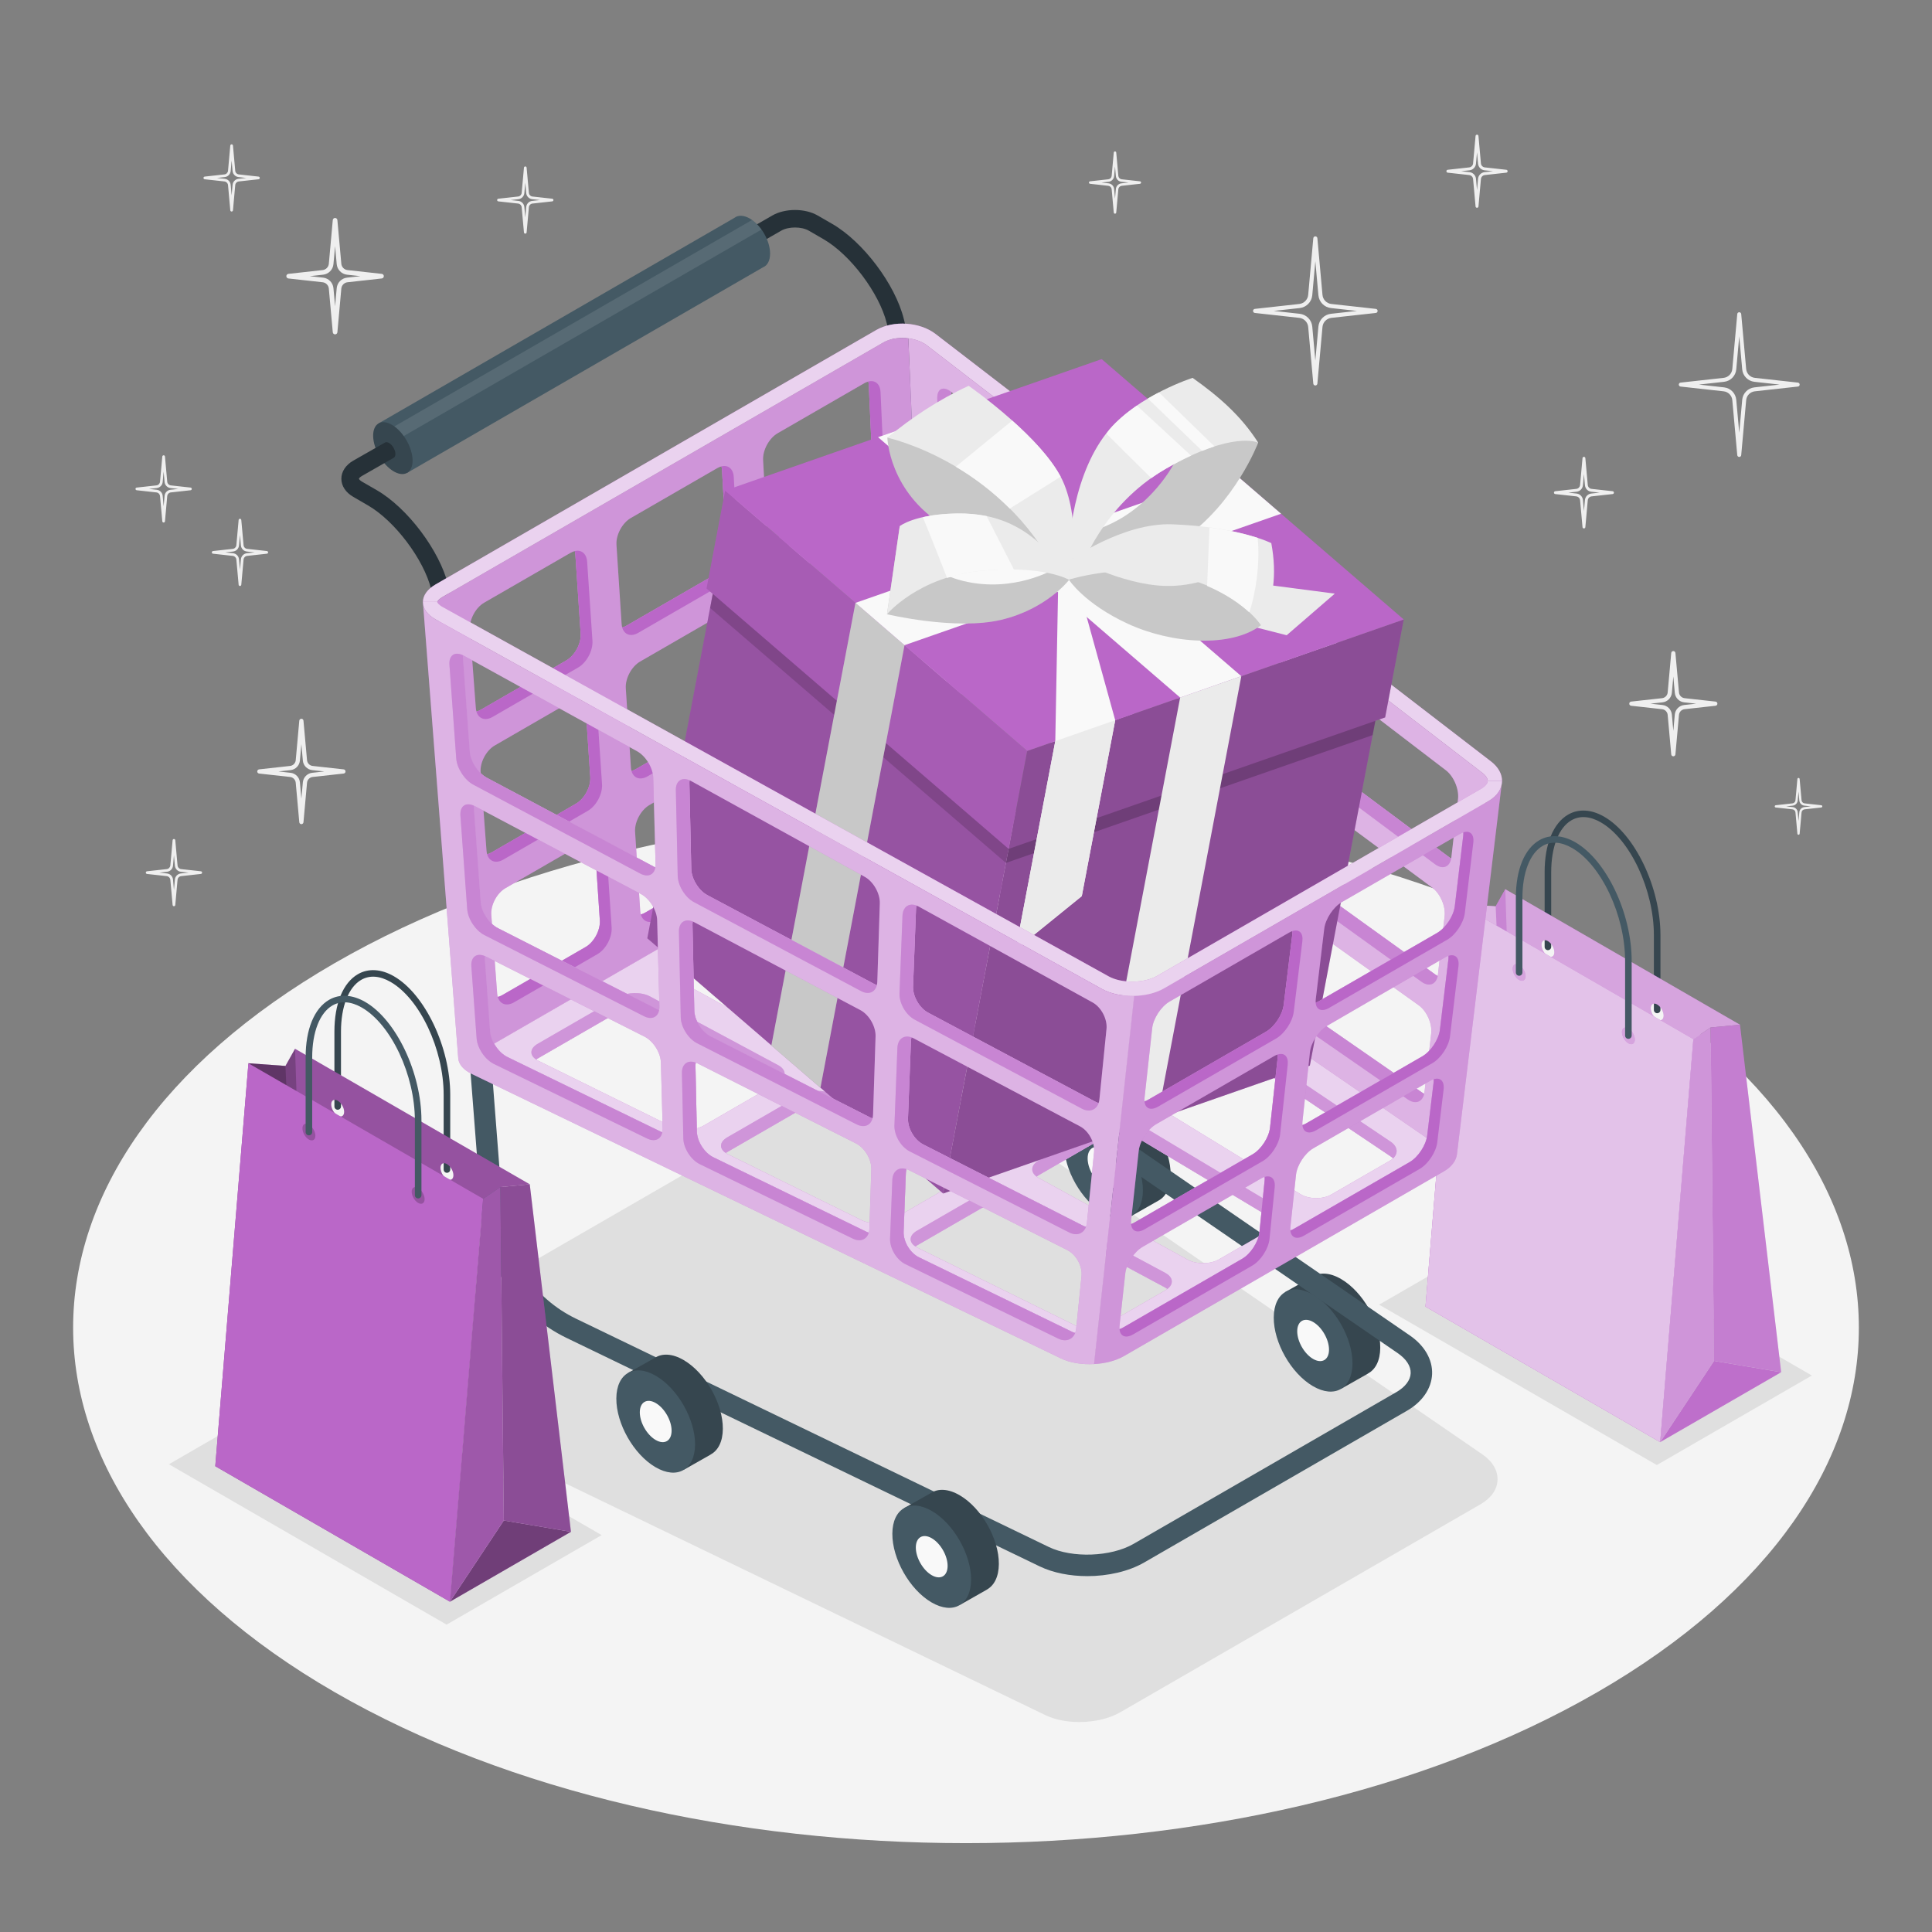 <?xml version="1.0" encoding="UTF-8"?>
<!DOCTYPE svg PUBLIC "-//W3C//DTD SVG 1.1//EN" "http://www.w3.org/Graphics/SVG/1.1/DTD/svg11.dtd">
<!-- Creator: CorelDRAW 2021 (64-Bit Evaluation Version) -->
<svg xmlns="http://www.w3.org/2000/svg" xml:space="preserve" width="6.944in" height="6.944in" version="1.1" style="shape-rendering:geometricPrecision; text-rendering:geometricPrecision; image-rendering:optimizeQuality; fill-rule:evenodd; clip-rule:evenodd"
viewBox="0 0 6944.44 6944.44"
 xmlns:xlink="http://www.w3.org/1999/xlink"
 xmlns:xodm="http://www.corel.com/coreldraw/odm/2003">
 <rect x="0" y="0" width="6944.44" height="6944.44" fill="#808080" stroke="none"/>
 <defs>
  <style type="text/css">
   <![CDATA[
    .fil11 {fill:#263138;fill-rule:nonzero}
    .fil2 {fill:#36464F;fill-rule:nonzero}
    .fil10 {fill:#445964;fill-rule:nonzero}
    .fil3 {fill:#BA67C8;fill-rule:nonzero}
    .fil1 {fill:#DFDFDF;fill-rule:nonzero}
    .fil21 {fill:#EBEBEB;fill-rule:nonzero}
    .fil23 {fill:#EFEFEF;fill-rule:nonzero}
    .fil0 {fill:#F4F4F4;fill-rule:nonzero}
    .fil13 {fill:#F9F9F9;fill-rule:nonzero}
    .fil6 {fill:white;fill-rule:nonzero;fill-opacity:0.051}
    .fil17 {fill:black;fill-rule:nonzero;fill-opacity:0.102}
    .fil12 {fill:white;fill-rule:nonzero;fill-opacity:0.102}
    .fil18 {fill:black;fill-rule:nonzero;fill-opacity:0.149}
    .fil8 {fill:white;fill-rule:nonzero;fill-opacity:0.149}
    .fil20 {fill:black;fill-rule:nonzero;fill-opacity:0.2}
    .fil16 {fill:white;fill-rule:nonzero;fill-opacity:0.2}
    .fil19 {fill:black;fill-rule:nonzero;fill-opacity:0.251}
    .fil7 {fill:white;fill-rule:nonzero;fill-opacity:0.302}
    .fil22 {fill:black;fill-rule:nonzero;fill-opacity:0.4}
    .fil4 {fill:white;fill-rule:nonzero;fill-opacity:0.4}
    .fil9 {fill:#BA67C8;fill-rule:nonzero;fill-opacity:0.502}
    .fil15 {fill:white;fill-rule:nonzero;fill-opacity:0.502}
    .fil5 {fill:white;fill-rule:nonzero;fill-opacity:0.6}
    .fil14 {fill:white;fill-rule:nonzero;fill-opacity:0.702}
   ]]>
  </style>
 </defs>
 <g id="Floor">
  <path class="fil0" d="M1202.82 3461.95c-1253.31,723.61 -1253.28,1896.8 0.07,2620.41 1253.35,723.6 3285.41,723.6 4538.72,0 1253.31,-723.61 1253.28,-1896.8 -0.07,-2620.41 -1253.35,-723.61 -3285.41,-723.61 -4538.73,0z"/>
 </g>
 <g id="Shadows">
  <path class="fil1" d="M3879.6 6189.69c-46.21,0 -88.57,-8.64 -122.46,-24.98l-2385.52 -1151.86c-20.4,-9.75 -37.12,-22.56 -48.08,-36.93 -18.07,-23.7 -19.78,-56.06 -4.28,-81.52 9.66,-15.85 25.8,-30.56 46.69,-42.52l1722.85 -994.67c32.89,-19.17 74.48,-29.39 120,-29.39 52.31,0 103.3,14.38 139.89,39.44l1980.1 1360.8c35.98,24.48 55.72,58.33 53.87,92.67 -1.15,33.01 -22.75,64.08 -60.77,86.09l-1295.52 748.01c-38.44,22.17 -91.93,34.87 -146.78,34.87z"/>
  <polygon class="fil1" points="2162.55,5517.84 1605.24,5839.6 607.07,5263.14 1164.37,4941.38 "/>
  <polygon class="fil1" points="6512.62,4944.21 5955.31,5265.97 4957.13,4689.51 5514.44,4367.75 "/>
 </g>
 <g id="Bag_x0020_2">
  <g id="_2043608946272">
   <g>
    <path class="fil2" d="M5956.57 3641.95c-6.53,0 -11.81,-5.28 -11.81,-11.81l0 -268.69c0,-163.11 -85.52,-345.02 -190.64,-405.53 -38.93,-22.41 -75.49,-25.01 -105.74,-7.5 -45.52,26.32 -72.7,95.98 -72.7,186.33l0 268.69c0,6.53 -5.28,11.81 -11.81,11.81 -6.53,0 -11.81,-5.28 -11.81,-11.81l0 -268.69c0,-100.36 30.8,-175.72 84.5,-206.78 37.43,-21.63 83.35,-18.98 129.33,7.48 111.65,64.26 202.47,255.36 202.47,426l0 268.69c0,6.52 -5.28,11.81 -11.8,11.81z"/>
   </g>
   <g>
    <g>
     <g>
      <path class="fil3" d="M5243.06 3248.2l-119.2 1448.29 843.59 487.1 119.2 -1448.29 62.01 -42.09 105.54 -9.98 -843.59 -487.02 -34.47 61.63 -133.07 -9.63zm690.35 375.83l0 0c0,-14.9 10.34,-21.07 23.24,-13.62 12.82,7.37 23.24,25.4 23.24,40.22 0,14.83 -10.42,20.92 -23.24,13.62 -12.82,-7.29 -23.24,-25.32 -23.24,-40.22zm-392.76 -227.81l0 0c0,-14.91 10.42,-21.07 23.24,-13.62 12.82,7.37 23.24,25.4 23.24,40.22 0,14.83 -10.42,20.91 -23.24,13.62 -12.82,-7.29 -23.24,-25.32 -23.24,-40.22z"/>
     </g>
    </g>
    <path class="fil4" d="M5243.06 3248.2l-119.2 1448.29 843.59 487.1 119.2 -1448.29 62.01 -42.09 105.54 -9.98 -843.59 -487.02 -34.47 61.63 -133.07 -9.63zm690.35 375.83l0 0c0,-14.9 10.34,-21.07 23.24,-13.62 12.82,7.37 23.24,25.4 23.24,40.22 0,14.83 -10.42,20.92 -23.24,13.62 -12.82,-7.29 -23.24,-25.32 -23.24,-40.22zm-392.76 -227.81l0 0c0,-14.91 10.42,-21.07 23.24,-13.62 12.82,7.37 23.24,25.4 23.24,40.22 0,14.83 -10.42,20.91 -23.24,13.62 -12.82,-7.29 -23.24,-25.32 -23.24,-40.22z"/>
   </g>
   <g>
    <g>
     <path class="fil3" d="M5243.06 3248.2l-119.2 1448.29 843.59 487.1 119.2 -1448.29 -843.59 -487.1zm586.82 461.78l0 0c0,-14.9 10.42,-21.07 23.24,-13.62 12.82,7.37 23.24,25.4 23.24,40.22 0,14.83 -10.42,20.92 -23.24,13.62 -12.82,-7.29 -23.24,-25.32 -23.24,-40.22zm-392.68 -227.81l0 0c0,-14.9 10.33,-21.07 23.24,-13.62 12.82,7.37 23.24,25.4 23.24,40.22 0,14.83 -10.42,20.91 -23.24,13.62 -12.9,-7.29 -23.24,-25.32 -23.24,-40.22z"/>
    </g>
   </g>
   <path class="fil5" d="M5243.06 3248.2l-119.2 1448.29 843.59 487.1 119.2 -1448.29 -843.59 -487.1zm586.82 461.78l0 0c0,-14.9 10.42,-21.07 23.24,-13.62 12.82,7.37 23.24,25.4 23.24,40.22 0,14.83 -10.42,20.92 -23.24,13.62 -12.82,-7.29 -23.24,-25.32 -23.24,-40.22zm-392.68 -227.81l0 0c0,-14.9 10.33,-21.07 23.24,-13.62 12.82,7.37 23.24,25.4 23.24,40.22 0,14.83 -10.42,20.91 -23.24,13.62 -12.9,-7.29 -23.24,-25.32 -23.24,-40.22z"/>
   <g>
    <g>
     <polygon class="fil3" points="6402.3,4932.36 6160.94,4891.72 5967.41,5183.57 "/>
    </g>
    <polygon class="fil6" points="6402.3,4932.36 6160.94,4891.72 5967.41,5183.57 "/>
   </g>
   <g>
    <g>
     <polygon class="fil3" points="6160.94,4891.72 6148.62,3693.18 6086.67,3735.28 5967.41,5183.57 "/>
    </g>
    <polygon class="fil7" points="6160.94,4891.72 6148.62,3693.18 6086.67,3735.28 5967.41,5183.57 "/>
   </g>
   <g>
    <g>
     <polygon class="fil3" points="6254.21,3683.24 6148.62,3693.18 6160.94,4891.72 6402.3,4932.36 "/>
    </g>
    <polygon class="fil8" points="6254.21,3683.24 6148.62,3693.18 6160.94,4891.72 6402.3,4932.36 "/>
   </g>
   <polygon class="fil9" points="5410.59,3196.2 5415.67,3347.87 5243.07,3248.22 5376.09,3257.8 "/>
   <polygon class="fil4" points="5376.09,3257.8 5379.26,3326.85 5243.07,3248.22 "/>
   <g>
    <path class="fil10" d="M5853.11 3734.04c-6.52,0 -11.81,-5.28 -11.81,-11.81l0 -268.7c0,-163.09 -85.52,-345.01 -190.63,-405.53 -38.93,-22.39 -75.45,-25 -105.73,-7.51 -45.52,26.33 -72.7,95.98 -72.7,186.33l0 268.69c0,6.53 -5.28,11.81 -11.81,11.81 -6.53,0 -11.81,-5.28 -11.81,-11.81l0 -268.69c0,-100.36 30.8,-175.72 84.49,-206.77 37.42,-21.61 83.35,-18.98 129.33,7.49 111.64,64.27 202.46,255.36 202.46,425.99l0 268.7c0,6.53 -5.28,11.81 -11.81,11.81z"/>
   </g>
  </g>
 </g>
 <g id="Shopping_x0020_Cart">
  <g id="_2043608981216">
   <g>
    <path class="fil11" d="M3338.18 1511.08l-57.08 33.08 -93.73 -382.24c-26.78,-108.1 -130.84,-246.77 -227.57,-302.33l-52.28 -30.31c-26.52,-15.41 -73.24,-15.41 -99.76,0l-159.27 91.38c-15.16,8.84 -34.35,3.54 -43.19,-11.62 -8.59,-14.9 -3.54,-34.35 11.62,-42.93l159.27 -91.64c45.72,-26.26 117.2,-26.26 162.66,0l52.53 30.31c111.13,64.16 226.56,217.47 257.37,341.98l89.44 364.31z"/>
    <g>
     <path class="fil10" d="M1463.49 1699.66l-102.66 -177.8 1278.94 -738.76 -0.01 -0.02c13.31,-10.56 33.44,-10.3 55.7,2.57 40.11,23.16 72.6,79.44 72.59,125.73 0.01,25.73 -9.81,43.28 -25.62,49.52l-0.02 0 -1278.93 738.76z"/>
     <path class="fil12" d="M1403.11 1595.1l1334.09 -770.04c-9.81,-13.65 -21.39,-25.61 -33.96,-34.42l-1323.53 763.94 23.39 40.52z"/>
     <path class="fil2" d="M1360.83 1521.86c27,-15.59 71.86,11.58 100.2,60.68 28.34,49.09 29.44,101.54 2.45,117.12 -27,15.59 -71.86,-11.58 -100.21,-60.68 -28.34,-49.09 -29.44,-101.54 -2.45,-117.12z"/>
    </g>
    <path class="fil11" d="M1700.86 2468.02l-57.09 32.84 -93.73 -382.24c-26.77,-108.11 -131.08,-246.52 -227.56,-302.08l-52.55 -30.56c-27.27,-15.66 -42.93,-39.4 -42.93,-65.16 0,-25.77 15.65,-49.51 42.93,-65.17l113.79 -64.91c8.33,-4.8 22.22,3.53 30.81,18.69 8.83,15.15 9.09,31.32 0.76,36.12l-0.26 0 -113.53 64.91c-9.09,5.05 -11.11,9.59 -11.36,10.35 0.25,1.01 2.28,5.3 11.36,10.61l52.54 30.31c111.13,64.15 226.31,217.46 257.11,341.73l89.7 364.56z"/>
   </g>
   <g>
    <g>
     <g>
      <path class="fil2" d="M4961.24 4844.47c0.58,-90.57 -62.31,-201.13 -140.47,-246.91 -41.02,-24.04 -77.94,-25.21 -103.98,-8.04l-96.14 54.09 201.52 347.46 95.29 -54.03 -0.13 -0.24c26.72,-14.26 43.63,-46.1 43.91,-92.32z"/>
      <path class="fil10" d="M4720.96 4654.22c78.16,45.79 141.05,156.34 140.47,246.92 -0.57,90.58 -64.4,126.89 -142.56,81.1 -78.16,-45.79 -141.05,-156.34 -140.46,-246.93 0.58,-90.57 64.41,-126.88 142.56,-81.09z"/>
      <path class="fil13" d="M4720.34 4752c31.56,18.49 56.95,63.13 56.72,99.7 -0.23,36.57 -26,51.23 -57.56,32.74 -31.56,-18.49 -56.95,-63.13 -56.72,-99.7 0.23,-36.57 26.01,-51.24 57.56,-32.75z"/>
     </g>
    </g>
    <g>
     <g>
      <path class="fil2" d="M4207.88 4223.01c0.58,-90.57 -62.31,-201.13 -140.47,-246.91 -41.02,-24.04 -77.93,-25.21 -103.98,-8.03l-96.15 54.08 201.52 347.46 95.23 -54.15c26.73,-14.26 43.56,-46.22 43.85,-92.44z"/>
      <path class="fil10" d="M3967.61 4032.76c78.16,45.79 141.04,156.34 140.46,246.92 -0.57,90.58 -64.4,126.89 -142.56,81.1 -78.15,-45.8 -141.05,-156.34 -140.46,-246.93 0.58,-90.58 64.41,-126.89 142.56,-81.09z"/>
      <path class="fil13" d="M3966.98 4130.54c31.56,18.49 56.95,63.13 56.72,99.7 -0.23,36.57 -26,51.24 -57.56,32.74 -31.56,-18.49 -56.95,-63.13 -56.72,-99.7 0.24,-36.57 26.01,-51.24 57.56,-32.75z"/>
     </g>
    </g>
    <path class="fil10" d="M3908.12 5665.29c-61.65,0 -122.61,-11.63 -171.61,-35.29l-1700.41 -821.1c-173.59,-83.81 -290.67,-255.28 -305.55,-447.48l-169.98 -2195.61 76.85 -5.94 169.98 2195.61c12.77,164.94 113.24,312.08 262.22,384.03l1700.42 821.1c84.07,40.61 223.45,35.45 304.35,-11.23l944.19 -545.18c32.52,-18.78 50.98,-43.02 51.98,-68.24 0.98,-25.23 -15.52,-50.85 -46.47,-72.11l-1432.68 -984.61c-136.01,-93.47 -221.32,-241.46 -234.06,-405.98l-173.23 -2237.74 76.85 -5.94 173.23 2237.74c10.93,141.19 84.15,268.19 200.87,348.4l1432.68 984.61c52.76,36.27 81.86,86.8 79.83,138.66 -2.05,51.85 -35,99.96 -90.45,131.96l-944.19 545.18c-56.37,32.54 -131.09,49.18 -204.81,49.18z"/>
    <g>
     <g>
      <path class="fil2" d="M2598.2 5135.77c0.58,-90.58 -62.31,-201.13 -140.48,-246.92 -41.02,-24.04 -77.93,-25.21 -103.98,-8.03l-96.14 54.07 201.52 347.46 95.3 -54.02 -0.13 -0.24c26.73,-14.25 43.62,-46.1 43.92,-92.32z"/>
      <path class="fil10" d="M2357.93 4945.52c78.16,45.79 141.05,156.34 140.46,246.92 -0.57,90.57 -64.4,126.89 -142.56,81.1 -78.15,-45.8 -141.04,-156.34 -140.46,-246.93 0.58,-90.58 64.41,-126.89 142.56,-81.09z"/>
      <path class="fil13" d="M2357.3 5043.3c31.56,18.49 56.95,63.13 56.72,99.7 -0.23,36.57 -26,51.23 -57.56,32.74 -31.56,-18.49 -56.95,-63.13 -56.72,-99.7 0.24,-36.57 26.01,-51.24 57.56,-32.75z"/>
     </g>
    </g>
    <g>
     <g>
      <path class="fil2" d="M3590.31 5621.7c0.58,-90.57 -62.31,-201.13 -140.47,-246.91 -41.02,-24.04 -77.94,-25.21 -103.98,-8.03l-96.15 54.08 201.52 347.46 95.29 -54.03 -0.13 -0.24c26.73,-14.25 43.62,-46.1 43.92,-92.32z"/>
      <path class="fil10" d="M3350.04 5431.45c78.16,45.79 141.04,156.34 140.46,246.93 -0.57,90.57 -64.39,126.88 -142.55,81.09 -78.16,-45.79 -141.05,-156.33 -140.47,-246.92 0.58,-90.58 64.41,-126.89 142.56,-81.1z"/>
      <path class="fil13" d="M3349.41 5529.24c31.56,18.49 56.95,63.13 56.72,99.7 -0.23,36.57 -26,51.23 -57.56,32.74 -31.56,-18.49 -56.95,-63.13 -56.72,-99.7 0.23,-36.57 26,-51.24 57.56,-32.75z"/>
     </g>
    </g>
   </g>
   <g>
    <g>
     <g>
      <path class="fil3" d="M5165.93 4115.98l-1757.09 -1207.54c-21.59,-14.78 -54.47,-23.76 -87.87,-23.76 -28.52,0 -54.98,6.17 -74.38,17.47l-1529.08 882.79c-11.43,6.55 -16.7,12.46 -18.5,15.41 2.06,2.7 7.71,8.22 19.53,13.88l2116.91 1022.17c21.07,10.15 49.71,15.8 80.8,15.8 37.12,0 73.87,-8.35 98.14,-22.35l1149.6 -663.76c13.1,-7.58 21.71,-17.09 21.96,-24.28 0.39,-7.19 -7.58,-17.34 -20.04,-25.82zm-572.94 288.52l0 0 -211.7 122.29c-30.7,17.73 -80.8,18.24 -111.89,1.29l-535.56 -293.67c-2.96,-1.67 -5.65,-3.34 -8.09,-5.26 2.19,-1.8 4.76,-3.47 7.45,-5.01l239.45 -138.35c30.7,-17.73 80.29,-17.35 110.73,0.9l510.12 305.48c3.21,1.93 6.04,3.85 8.48,6.04 -2.57,2.31 -5.65,4.37 -8.99,6.3zm-403.75 233.15l0 0 -212.09 122.43c-30.7,17.73 -81.31,19.4 -113.17,3.72l-566.39 -279.15c-2.7,-1.28 -5.14,-2.83 -7.45,-4.37 1.67,-1.29 3.6,-2.44 5.52,-3.6l238.55 -137.71c30.7,-17.73 80.93,-18.5 112.27,-1.8l541.85 290.71c2.96,1.54 5.52,3.21 7.96,5.01 -2.19,1.67 -4.5,3.21 -7.06,4.75zm-2256.81 -832.94l0 0 291.99 -168.54c30.7,-17.85 80.93,-18.63 112.28,-1.8l459.89 246.78c2.95,1.54 5.52,3.21 7.96,5.01 -2.19,1.67 -4.5,3.21 -7.07,4.75l-268.61 155.18c-30.7,17.73 -81.44,19.4 -113.3,3.72l-481.09 -237.27c-2.7,-1.28 -5.27,-2.83 -7.58,-4.37 1.67,-1.16 3.6,-2.31 5.52,-3.47zm504.47 -291.22l0 0 295.08 -170.34c30.7,-17.73 80.29,-17.34 110.73,0.9l432.66 258.98c3.21,1.93 6.04,3.85 8.48,6.17 -2.57,2.31 -5.65,4.37 -8.99,6.3l-270.8 156.21c-30.7,17.73 -80.93,18.37 -112.02,1.28l-454.5 -249.21c-2.96,-1.67 -5.65,-3.34 -8.09,-5.27 2.18,-1.8 4.75,-3.47 7.45,-5.01zm1458.16 473.25l0 0 -242.92 140.28c-30.7,17.72 -80.8,18.37 -111.89,1.28l-454.49 -249.21c-2.96,-1.67 -5.65,-3.34 -8.09,-5.27 2.18,-1.8 4.62,-3.46 7.32,-5.01l267.33 -154.28c30.7,-17.73 80.29,-17.34 110.74,0.77l432.52 258.98c3.21,1.93 6.04,3.85 8.48,6.17 -2.57,2.31 -5.65,4.37 -8.99,6.3zm443.96 -256.28l0 0 -243.95 140.92c-30.7,17.73 -80.16,17.09 -110.48,-1.41l-427 -261.55c-3.21,-1.93 -6.17,-4.11 -8.61,-6.29 2.7,-2.44 5.91,-4.63 9.5,-6.68l269.26 -155.44c30.7,-17.73 79.52,-16.06 108.93,3.59l404.65 271.57c3.34,2.19 6.17,4.63 8.74,7.19 -3.09,2.96 -6.81,5.65 -11.05,8.09zm-584.37 -392.19l0 0 -272.85 157.62c-30.7,17.73 -80.16,17.09 -110.48,-1.41l-427 -261.42c-3.34,-2.06 -6.17,-4.11 -8.74,-6.3 2.83,-2.44 6.04,-4.75 9.64,-6.81l298.28 -172.14c30.7,-17.73 79.52,-16.06 108.94,3.72l404.52 271.57c3.34,2.19 6.17,4.5 8.74,7.07 -3.08,2.95 -6.81,5.65 -11.05,8.09zm-1140.6 802.5l0 0 265.4 -153.26c30.7,-17.73 80.93,-18.5 112.15,-1.8l460.02 246.78c2.96,1.54 5.52,3.21 7.96,5.14 -2.19,1.67 -4.5,3.21 -7.07,4.63l-242.28 139.89c-30.7,17.73 -81.44,19.4 -113.3,3.72l-480.96 -237.27c-2.7,-1.28 -5.14,-2.7 -7.45,-4.37 1.67,-1.16 3.59,-2.31 5.52,-3.47zm1548.08 -163.15l0 0c2.7,-2.44 5.91,-4.63 9.5,-6.68l240.35 -138.74c30.83,-17.72 79.52,-16.19 109.06,3.6l477.62 320.64c3.34,2.19 6.17,4.63 8.74,7.2 -3.08,2.95 -6.81,5.65 -11.05,8.09l-211.44 122.04c-30.7,17.73 -80.03,17.09 -110.35,-1.41l-503.7 -308.44c-3.33,-2.05 -6.17,-4.11 -8.73,-6.29z"/>
     </g>
     <g>
      <path class="fil14" d="M5165.93 4115.98l-1757.09 -1207.54c-21.59,-14.78 -54.47,-23.76 -87.87,-23.76 -28.52,0 -54.98,6.17 -74.38,17.47l-1529.08 882.79c-11.43,6.55 -16.7,12.46 -18.5,15.41 2.06,2.7 7.71,8.22 19.53,13.88l2116.91 1022.17c21.07,10.15 49.71,15.8 80.8,15.8 37.12,0 73.87,-8.35 98.14,-22.35l1149.6 -663.76c13.1,-7.58 21.71,-17.09 21.96,-24.28 0.39,-7.19 -7.58,-17.34 -20.04,-25.82zm-572.94 288.52l0 0 -211.7 122.29c-30.7,17.73 -80.8,18.24 -111.89,1.29l-535.56 -293.67c-2.96,-1.67 -5.65,-3.34 -8.09,-5.26 2.19,-1.8 4.76,-3.47 7.45,-5.01l239.45 -138.35c30.7,-17.73 80.29,-17.35 110.73,0.9l510.12 305.48c3.21,1.93 6.04,3.85 8.48,6.04 -2.57,2.31 -5.65,4.37 -8.99,6.3zm-403.75 233.15l0 0 -212.09 122.43c-30.7,17.73 -81.31,19.4 -113.17,3.72l-566.39 -279.15c-2.7,-1.28 -5.14,-2.83 -7.45,-4.37 1.67,-1.29 3.6,-2.44 5.52,-3.6l238.55 -137.71c30.7,-17.73 80.93,-18.5 112.27,-1.8l541.85 290.71c2.96,1.54 5.52,3.21 7.96,5.01 -2.19,1.67 -4.5,3.21 -7.06,4.75zm-2256.81 -832.94l0 0 291.99 -168.54c30.7,-17.85 80.93,-18.63 112.28,-1.8l459.89 246.78c2.95,1.54 5.52,3.21 7.96,5.01 -2.19,1.67 -4.5,3.21 -7.07,4.75l-268.61 155.18c-30.7,17.73 -81.44,19.4 -113.3,3.72l-481.09 -237.27c-2.7,-1.28 -5.27,-2.83 -7.58,-4.37 1.67,-1.16 3.6,-2.31 5.52,-3.47zm504.47 -291.22l0 0 295.08 -170.34c30.7,-17.73 80.29,-17.34 110.73,0.9l432.66 258.98c3.21,1.93 6.04,3.85 8.48,6.17 -2.57,2.31 -5.65,4.37 -8.99,6.3l-270.8 156.21c-30.7,17.73 -80.93,18.37 -112.02,1.28l-454.5 -249.21c-2.96,-1.67 -5.65,-3.34 -8.09,-5.27 2.18,-1.8 4.75,-3.47 7.45,-5.01zm1458.16 473.25l0 0 -242.92 140.28c-30.7,17.72 -80.8,18.37 -111.89,1.28l-454.49 -249.21c-2.96,-1.67 -5.65,-3.34 -8.09,-5.27 2.18,-1.8 4.62,-3.46 7.32,-5.01l267.33 -154.28c30.7,-17.73 80.29,-17.34 110.74,0.77l432.52 258.98c3.21,1.93 6.04,3.85 8.48,6.17 -2.57,2.31 -5.65,4.37 -8.99,6.3zm443.96 -256.28l0 0 -243.95 140.92c-30.7,17.73 -80.16,17.09 -110.48,-1.41l-427 -261.55c-3.21,-1.93 -6.17,-4.11 -8.61,-6.29 2.7,-2.44 5.91,-4.63 9.5,-6.68l269.26 -155.44c30.7,-17.73 79.52,-16.06 108.93,3.59l404.65 271.57c3.34,2.19 6.17,4.63 8.74,7.19 -3.09,2.96 -6.81,5.65 -11.05,8.09zm-584.37 -392.19l0 0 -272.85 157.62c-30.7,17.73 -80.16,17.09 -110.48,-1.41l-427 -261.42c-3.34,-2.06 -6.17,-4.11 -8.74,-6.3 2.83,-2.44 6.04,-4.75 9.64,-6.81l298.28 -172.14c30.7,-17.73 79.52,-16.06 108.94,3.72l404.52 271.57c3.34,2.19 6.17,4.5 8.74,7.07 -3.08,2.95 -6.81,5.65 -11.05,8.09zm-1140.6 802.5l0 0 265.4 -153.26c30.7,-17.73 80.93,-18.5 112.15,-1.8l460.02 246.78c2.96,1.54 5.52,3.21 7.96,5.14 -2.19,1.67 -4.5,3.21 -7.07,4.63l-242.28 139.89c-30.7,17.73 -81.44,19.4 -113.3,3.72l-480.96 -237.27c-2.7,-1.28 -5.14,-2.7 -7.45,-4.37 1.67,-1.16 3.59,-2.31 5.52,-3.47zm1548.08 -163.15l0 0c2.7,-2.44 5.91,-4.63 9.5,-6.68l240.35 -138.74c30.83,-17.72 79.52,-16.19 109.06,3.6l477.62 320.64c3.34,2.19 6.17,4.63 8.74,7.2 -3.08,2.95 -6.81,5.65 -11.05,8.09l-211.44 122.04c-30.7,17.73 -80.03,17.09 -110.35,-1.41l-503.7 -308.44c-3.33,-2.05 -6.17,-4.11 -8.73,-6.29z"/>
     </g>
     <g>
      <path class="fil3" d="M3451.62 4179.82l-460.02 -246.77c-31.22,-16.7 -81.44,-15.93 -112.15,1.8l-265.4 153.26c-28.13,16.19 -29.68,40.2 -5.52,56.14 1.67,-1.16 3.59,-2.31 5.52,-3.47l265.4 -153.26c30.7,-17.73 80.93,-18.5 112.15,-1.8l460.02 246.78c2.96,1.54 5.52,3.21 7.96,5.14 23.5,-17.73 20.68,-42.52 -7.96,-57.81zm1547.06 -76.05l0 0 -477.62 -320.64c-29.54,-19.65 -78.23,-21.32 -109.06,-3.59l-240.35 138.74c-27.36,15.8 -30.7,40.85 -9.5,59.35 2.7,-2.44 5.91,-4.63 9.5,-6.68l240.35 -138.74c30.83,-17.72 79.52,-16.19 109.06,3.6l477.62 320.64c3.34,2.19 6.17,4.63 8.74,7.2 19.4,-17.86 16.57,-42.78 -8.74,-59.86zm-2202.08 -275.3l0 0 -459.89 -246.78c-31.34,-16.83 -81.57,-15.93 -112.28,1.8l-291.99 168.54c-28,16.19 -29.67,40.21 -5.52,56.14 1.67,-1.16 3.6,-2.31 5.52,-3.47l291.99 -168.54c30.7,-17.85 80.93,-18.63 112.28,-1.8l459.89 246.78c2.95,1.54 5.52,3.21 7.96,5.01 23.38,-17.6 20.68,-42.39 -7.96,-57.68zm1391.74 746.75l0 0 -541.85 -290.58c-31.34,-16.83 -81.57,-16.06 -112.27,1.67l-238.55 137.71c-28.13,16.31 -29.8,40.34 -5.52,56.27 1.67,-1.29 3.6,-2.44 5.52,-3.6l238.55 -137.71c30.7,-17.73 80.93,-18.5 112.27,-1.8l541.85 290.71c2.96,1.54 5.52,3.21 7.96,5.01 23.38,-17.6 20.68,-42.39 -7.96,-57.68zm405.17 -235.73l0 0 -510.12 -305.48c-30.44,-18.11 -80.03,-18.63 -110.73,-0.77l-239.45 138.22c-27.75,16.06 -30.19,40.72 -7.45,57.68 2.19,-1.8 4.76,-3.47 7.45,-5.01l239.45 -138.35c30.7,-17.73 80.29,-17.35 110.73,0.9l510.12 305.48c3.21,1.93 6.04,3.85 8.48,6.04 21.45,-17.73 18.63,-42.65 -8.48,-58.71zm-1318.14 -789.14l0 0 -432.66 -258.98c-30.44,-18.24 -80.03,-18.63 -110.73,-0.9l-295.08 170.34c-27.75,16.06 -30.19,40.59 -7.45,57.68 2.18,-1.8 4.75,-3.47 7.45,-5.01l295.08 -170.34c30.7,-17.73 80.29,-17.34 110.73,0.9l432.66 258.98c3.21,1.93 6.04,3.85 8.48,6.17 21.45,-17.73 18.63,-42.65 -8.48,-58.83zm481.6 -279.92l0 0 -404.52 -271.57c-29.42,-19.78 -78.23,-21.45 -108.94,-3.72l-298.28 172.26c-27.49,15.8 -30.83,40.85 -9.64,59.35 2.83,-2.44 6.04,-4.75 9.64,-6.81l298.28 -172.14c30.7,-17.73 79.52,-16.06 108.94,3.72l404.52 271.57c3.34,2.19 6.17,4.5 8.74,7.07 19.52,-17.86 16.7,-42.78 -8.74,-59.74zm138.61 651.17l0 0 -432.52 -258.85c-30.45,-18.24 -80.03,-18.63 -110.74,-0.9l-267.33 154.28c-27.75,16.06 -30.06,40.72 -7.32,57.68 2.18,-1.8 4.62,-3.46 7.32,-5.01l267.33 -154.28c30.7,-17.73 80.29,-17.34 110.74,0.77l432.52 258.98c3.21,1.93 6.04,3.85 8.48,6.17 21.46,-17.6 18.63,-42.52 -8.48,-58.83zm445.76 -258.98l0 0 -404.65 -271.57c-29.42,-19.78 -78.23,-21.45 -108.93,-3.72l-269.26 155.44c-27.49,15.8 -30.83,40.98 -9.5,59.35 2.7,-2.44 5.91,-4.63 9.5,-6.68l269.26 -155.44c30.7,-17.73 79.52,-16.06 108.93,3.59l404.65 271.57c3.34,2.19 6.17,4.63 8.74,7.19 19.39,-17.85 16.57,-42.78 -8.74,-59.73z"/>
     </g>
     <path class="fil7" d="M2429.46 3518.5c2.18,-1.8 4.75,-3.47 7.44,-5.01l295.08 -170.34c30.7,-17.73 80.29,-17.34 110.73,0.9l432.66 258.98c3.21,1.93 6.04,3.85 8.48,6.17 21.45,-17.73 18.63,-42.65 -8.48,-58.83l-432.66 -258.98c-30.44,-18.24 -80.03,-18.63 -110.73,-0.9l-295.08 170.34c-27.74,16.06 -30.18,40.59 -7.44,57.68zm1033.6 144.26l0 0c-30.45,-18.24 -80.03,-18.63 -110.74,-0.9l-267.32 154.28c-27.75,16.06 -30.06,40.72 -7.32,57.68 2.18,-1.8 4.62,-3.46 7.32,-5.01l267.32 -154.28c30.7,-17.73 80.29,-17.34 110.74,0.77l432.52 258.98c3.21,1.93 6.04,3.85 8.48,6.17 21.46,-17.6 18.63,-42.52 -8.48,-58.83l-432.52 -258.85zm-517.83 -442.81l0 0 298.29 -172.14c30.7,-17.73 79.51,-16.06 108.93,3.72l404.52 271.57c3.34,2.19 6.17,4.5 8.74,7.07 19.53,-17.86 16.7,-42.78 -8.74,-59.74l-404.52 -271.57c-29.42,-19.78 -78.23,-21.45 -108.93,-3.72l-298.29 172.26c-27.49,15.8 -30.83,40.85 -9.63,59.35 2.83,-2.44 6.04,-4.75 9.63,-6.81zm603.77 382.17l0 0c2.69,-2.44 5.91,-4.63 9.5,-6.68l269.26 -155.44c30.7,-17.72 79.52,-16.06 108.93,3.6l404.65 271.57c3.34,2.19 6.17,4.63 8.74,7.19 19.39,-17.85 16.57,-42.78 -8.74,-59.73l-404.65 -271.57c-29.42,-19.78 -78.23,-21.46 -108.93,-3.72l-269.26 155.44c-27.49,15.8 -30.83,40.98 -9.5,59.35zm1044.52 737.37l0 0 -510.12 -305.48c-30.44,-18.11 -80.03,-18.63 -110.73,-0.77l-239.45 138.22c-27.75,16.06 -30.19,40.72 -7.45,57.68 2.19,-1.8 4.76,-3.47 7.45,-5.01l239.45 -138.35c30.7,-17.72 80.29,-17.34 110.73,0.9l510.12 305.48c3.22,1.93 6.04,3.85 8.48,6.04 21.45,-17.73 18.63,-42.65 -8.48,-58.71zm405.17 -235.73l0 0 -477.62 -320.64c-29.55,-19.65 -78.23,-21.33 -109.06,-3.6l-240.35 138.74c-27.36,15.8 -30.7,40.85 -9.5,59.35 2.7,-2.44 5.91,-4.63 9.5,-6.68l240.35 -138.74c30.83,-17.72 79.52,-16.19 109.06,3.6l477.62 320.64c3.34,2.19 6.17,4.63 8.74,7.2 19.4,-17.86 16.57,-42.78 -8.74,-59.87zm-2194.11 -217.61l0 0c23.38,-17.6 20.68,-42.39 -7.96,-57.68l-459.89 -246.78c-31.35,-16.83 -81.57,-15.93 -112.28,1.8l-291.99 168.54c-28,16.19 -29.67,40.21 -5.52,56.14 1.67,-1.16 3.59,-2.31 5.52,-3.47l291.99 -168.54c30.71,-17.85 80.93,-18.63 112.28,-1.8l459.89 246.78c2.95,1.54 5.52,3.21 7.96,5.01zm1383.78 689.07l0 0 -541.85 -290.58c-31.34,-16.83 -81.57,-16.06 -112.27,1.67l-238.55 137.71c-28.13,16.31 -29.8,40.34 -5.52,56.27 1.67,-1.29 3.59,-2.44 5.52,-3.6l238.55 -137.71c30.7,-17.72 80.93,-18.5 112.27,-1.8l541.85 290.71c2.96,1.54 5.52,3.21 7.96,5.01 23.38,-17.6 20.68,-42.39 -7.96,-57.68zm-728.76 -337.6l0 0c23.5,-17.73 20.68,-42.52 -7.96,-57.81l-460.02 -246.77c-31.22,-16.7 -81.44,-15.93 -112.15,1.8l-265.4 153.26c-28.13,16.19 -29.68,40.2 -5.53,56.14 1.67,-1.16 3.6,-2.31 5.53,-3.47l265.4 -153.26c30.7,-17.73 80.93,-18.5 112.15,-1.8l460.02 246.78c2.96,1.54 5.52,3.21 7.96,5.14z"/>
    </g>
    <g>
     <g>
      <path class="fil3" d="M3334.98 2858.34l-1.03 -24.67 -68.98 -1617.59c-7.19,-0.9 -14.52,-1.41 -21.84,-1.41 -25.69,0 -49.84,5.65 -67.83,16.06l-1583.67 914.39c-16.06,9.12 -19.91,17.22 -20.04,18.63l121.01 1576.35 6.43 60.25c1.8,-2.95 7.07,-8.86 18.5,-15.41l1529.08 -882.79c19.39,-11.3 45.86,-17.47 74.38,-17.47 5.14,0 10.15,0.26 15.16,0.64l-1.15 -26.98zm-228.54 -567.8l0 0 -303.04 175.09c-5.14,2.96 -10.15,5.01 -14.9,6.17 -0.9,-3.72 -1.54,-7.96 -1.8,-12.46l-15.67 -286.85c-1.8,-35.45 21.46,-78.49 52.16,-96.22l306.77 -177.15c5.01,-2.83 9.76,-4.89 14.39,-6.04 1.03,3.72 1.54,7.83 1.8,12.33l13.11 288.91c1.54,35.46 -22.1,78.49 -52.8,96.22zm16.31 -906.81l0 0 12.98 288.91c1.54,35.46 -22.09,78.62 -52.8,96.35l-307.67 177.66c-5.14,2.96 -10.15,5.01 -14.9,6.17 -0.9,-3.73 -1.54,-7.97 -1.8,-12.46l-15.67 -286.85c-1.8,-35.33 21.45,-78.49 52.15,-96.22l311.52 -179.84c4.88,-2.83 9.76,-4.88 14.39,-6.04 1.03,3.72 1.54,7.83 1.8,12.33zm-822.02 994.17l0 0 306.76 -177.15c5.14,-2.96 10.28,-5.01 15.04,-6.17 1.02,3.72 1.67,7.96 1.93,12.46l16.06 286.34c2.06,35.46 -21.19,78.49 -52.03,96.22l-303.3 175.09c-5.26,3.08 -10.53,5.14 -15.41,6.3 -1.02,-3.73 -1.8,-7.96 -2.06,-12.46l-18.37 -284.41c-2.31,-35.46 20.68,-78.49 51.39,-96.22zm294.43 -689.2l0 0 16.19 286.34c1.93,35.46 -21.32,78.62 -52.03,96.35l-307.54 177.54c-5.26,3.08 -10.41,5.14 -15.41,6.17 -1.03,-3.72 -1.8,-7.83 -2.06,-12.33l-18.5 -284.54c-2.31,-35.33 20.69,-78.49 51.51,-96.22l310.88 -179.46c5.14,-2.96 10.28,-5.01 15.03,-6.17 1.02,3.72 1.67,7.83 1.93,12.33zm-816.76 990.82l0 0 306.64 -177.15c5.26,-3.08 10.53,-5.14 15.54,-6.3 1.03,3.85 1.8,7.96 2.06,12.59l19.01 283.9c2.31,35.46 -20.68,78.49 -51.38,96.22l-303.55 175.35c-5.4,3.08 -10.67,5.26 -15.8,6.3 -1.16,-3.85 -1.8,-7.97 -2.18,-12.46l-21.2 -282.36c-2.7,-35.33 20.17,-78.36 50.87,-96.09zm289.68 -686.11l0 0 19.02 284.03c2.44,35.33 -20.56,78.36 -51.26,96.22l-307.53 177.41c-5.4,3.08 -10.8,5.26 -15.8,6.29 -1.16,-3.72 -1.8,-7.96 -2.19,-12.46l-21.2 -282.23c-2.7,-35.33 20.17,-78.36 50.87,-96.22l310.49 -179.2c5.39,-3.08 10.53,-5.26 15.54,-6.42 1.02,3.85 1.8,7.96 2.05,12.59zm-281.07 1577.51l0 0 -21.07 -282.23c-2.7,-35.45 20.17,-78.49 50.87,-96.22l302.78 -174.83c5.26,-3.08 10.41,-5.14 15.41,-6.17 1.03,3.72 1.8,7.83 2.06,12.33l19.01 284.03c2.44,35.46 -20.56,78.49 -51.26,96.22l-299.7 173.04c-5.52,3.08 -10.79,5.27 -15.93,6.3 -1.16,-3.85 -1.8,-7.96 -2.19,-12.46zm514.23 -296.49l0 0 -18.5 -284.54c-2.31,-35.33 20.81,-78.49 51.51,-96.22l302.53 -174.57c5.14,-2.96 10.15,-5.01 14.9,-6.04 1.03,3.72 1.67,7.83 1.93,12.2l16.19 286.47c1.93,35.33 -21.32,78.49 -52.03,96.22l-299.06 172.65c-5.26,3.08 -10.41,5.14 -15.41,6.3 -1.03,-3.85 -1.8,-7.97 -2.06,-12.46zm513.59 -296.1l0 0 -15.67 -286.98c-1.8,-35.33 21.46,-78.49 52.15,-96.22l302.14 -174.45c4.89,-2.83 9.76,-4.88 14.39,-6.04 1.03,3.73 1.54,7.84 1.8,12.33l13.1 288.91c1.54,35.45 -22.09,78.62 -52.8,96.35l-298.42 172.26c-5.14,2.96 -10.15,5.01 -14.9,6.04 -1.03,-3.72 -1.54,-7.84 -1.8,-12.2z"/>
      <path class="fil7" d="M3334.98 2858.34l-1.03 -24.67 -68.98 -1617.59c-7.19,-0.9 -14.52,-1.41 -21.84,-1.41 -25.69,0 -49.84,5.65 -67.83,16.06l-1583.67 914.39c-16.06,9.12 -19.91,17.22 -20.04,18.63l121.01 1576.35 6.43 60.25c1.8,-2.95 7.07,-8.86 18.5,-15.41l1529.08 -882.79c19.39,-11.3 45.86,-17.47 74.38,-17.47 5.14,0 10.15,0.26 15.16,0.64l-1.15 -26.98zm-228.54 -567.8l0 0 -303.04 175.09c-5.14,2.96 -10.15,5.01 -14.9,6.17 -0.9,-3.72 -1.54,-7.96 -1.8,-12.46l-15.67 -286.85c-1.8,-35.45 21.46,-78.49 52.16,-96.22l306.77 -177.15c5.01,-2.83 9.76,-4.89 14.39,-6.04 1.03,3.72 1.54,7.83 1.8,12.33l13.11 288.91c1.54,35.46 -22.1,78.49 -52.8,96.22zm16.31 -906.81l0 0 12.98 288.91c1.54,35.46 -22.09,78.62 -52.8,96.35l-307.67 177.66c-5.14,2.96 -10.15,5.01 -14.9,6.17 -0.9,-3.73 -1.54,-7.97 -1.8,-12.46l-15.67 -286.85c-1.8,-35.33 21.45,-78.49 52.15,-96.22l311.52 -179.84c4.88,-2.83 9.76,-4.88 14.39,-6.04 1.03,3.72 1.54,7.83 1.8,12.33zm-822.02 994.17l0 0 306.76 -177.15c5.14,-2.96 10.28,-5.01 15.04,-6.17 1.02,3.72 1.67,7.96 1.93,12.46l16.06 286.34c2.06,35.46 -21.19,78.49 -52.03,96.22l-303.3 175.09c-5.26,3.08 -10.53,5.14 -15.41,6.3 -1.02,-3.73 -1.8,-7.96 -2.06,-12.46l-18.37 -284.41c-2.31,-35.46 20.68,-78.49 51.39,-96.22zm294.43 -689.2l0 0 16.19 286.34c1.93,35.46 -21.32,78.62 -52.03,96.35l-307.54 177.54c-5.26,3.08 -10.41,5.14 -15.41,6.17 -1.03,-3.72 -1.8,-7.83 -2.06,-12.33l-18.5 -284.54c-2.31,-35.33 20.69,-78.49 51.51,-96.22l310.88 -179.46c5.14,-2.96 10.28,-5.01 15.03,-6.17 1.02,3.72 1.67,7.83 1.93,12.33zm-816.76 990.82l0 0 306.64 -177.15c5.26,-3.08 10.53,-5.14 15.54,-6.3 1.03,3.85 1.8,7.96 2.06,12.59l19.01 283.9c2.31,35.46 -20.68,78.49 -51.38,96.22l-303.55 175.35c-5.4,3.08 -10.67,5.26 -15.8,6.3 -1.16,-3.85 -1.8,-7.97 -2.18,-12.46l-21.2 -282.36c-2.7,-35.33 20.17,-78.36 50.87,-96.09zm289.68 -686.11l0 0 19.02 284.03c2.44,35.33 -20.56,78.36 -51.26,96.22l-307.53 177.41c-5.4,3.08 -10.8,5.26 -15.8,6.29 -1.16,-3.72 -1.8,-7.96 -2.19,-12.46l-21.2 -282.23c-2.7,-35.33 20.17,-78.36 50.87,-96.22l310.49 -179.2c5.39,-3.08 10.53,-5.26 15.54,-6.42 1.02,3.85 1.8,7.96 2.05,12.59zm-281.07 1577.51l0 0 -21.07 -282.23c-2.7,-35.45 20.17,-78.49 50.87,-96.22l302.78 -174.83c5.26,-3.08 10.41,-5.14 15.41,-6.17 1.03,3.72 1.8,7.83 2.06,12.33l19.01 284.03c2.44,35.46 -20.56,78.49 -51.26,96.22l-299.7 173.04c-5.52,3.08 -10.79,5.27 -15.93,6.3 -1.16,-3.85 -1.8,-7.96 -2.19,-12.46zm514.23 -296.49l0 0 -18.5 -284.54c-2.31,-35.33 20.81,-78.49 51.51,-96.22l302.53 -174.57c5.14,-2.96 10.15,-5.01 14.9,-6.04 1.03,3.72 1.67,7.83 1.93,12.2l16.19 286.47c1.93,35.33 -21.32,78.49 -52.03,96.22l-299.06 172.65c-5.26,3.08 -10.41,5.14 -15.41,6.3 -1.03,-3.85 -1.8,-7.97 -2.06,-12.46zm513.59 -296.1l0 0 -15.67 -286.98c-1.8,-35.33 21.46,-78.49 52.15,-96.22l302.14 -174.45c4.89,-2.83 9.76,-4.88 14.39,-6.04 1.03,3.73 1.54,7.84 1.8,12.33l13.1 288.91c1.54,35.45 -22.09,78.62 -52.8,96.35l-298.42 172.26c-5.14,2.96 -10.15,5.01 -14.9,6.04 -1.03,-3.72 -1.54,-7.84 -1.8,-12.2z"/>
      <path class="fil3" d="M2696.01 2751.07c-1.67,-29.54 -20.43,-44.32 -44.32,-38.02 1.03,3.72 1.67,7.83 1.93,12.2l16.19 286.47c1.93,35.33 -21.32,78.49 -52.03,96.22l-299.06 172.65c-5.26,3.08 -10.41,5.14 -15.41,6.3 7.19,25.95 30.96,34.94 57.81,19.52l299.06 -172.65c30.7,-17.85 53.95,-60.89 51.9,-96.34l-16.06 -286.34zm492.52 -819.97l0 0c-1.28,-29.8 -19.91,-44.57 -44.19,-38.02 1.03,3.72 1.54,7.83 1.8,12.33l13.11 288.91c1.54,35.46 -22.1,78.49 -52.8,96.22l-303.04 175.09c-5.14,2.96 -10.15,5.01 -14.9,6.17 6.81,26.08 30.44,34.94 57.3,19.53l303.04 -174.96c30.7,-17.73 54.34,-60.76 52.67,-96.22l-12.98 -289.04zm-521.81 301.63l0 0c-1.54,-29.41 -20.17,-44.19 -44.19,-38.15 1.02,3.72 1.67,7.96 1.93,12.46l16.06 286.34c2.06,35.46 -21.19,78.49 -52.03,96.22l-303.3 175.09c-5.26,3.08 -10.53,5.14 -15.41,6.3 7.19,26.07 30.96,34.94 57.81,19.52l303.3 -175.09c30.7,-17.73 53.95,-60.89 52.03,-96.22l-16.19 -286.47zm498.3 -823.18l0 0c-1.29,-29.68 -19.91,-44.7 -44.07,-38.15 1.03,3.72 1.54,7.83 1.8,12.33l12.98 288.91c1.54,35.46 -22.09,78.62 -52.8,96.35l-307.67 177.66c-5.14,2.96 -10.15,5.01 -14.9,6.17 6.81,26.07 30.44,35.07 57.3,19.65l307.67 -177.66c30.7,-17.73 54.34,-60.89 52.67,-96.35l-12.97 -288.91zm-527.59 304.96l0 0c-1.54,-29.54 -20.3,-44.32 -44.19,-38.15 1.02,3.72 1.67,7.83 1.93,12.33l16.19 286.34c1.93,35.46 -21.32,78.62 -52.03,96.35l-307.54 177.54c-5.26,3.08 -10.41,5.14 -15.41,6.17 7.06,26.08 30.83,35.2 57.68,19.65l307.54 -177.66c30.83,-17.73 54.08,-60.76 52.03,-96.22l-16.19 -286.34zm-526.95 304.58l0 0c-2.05,-29.16 -20.68,-44.06 -44.44,-38.28 1.02,3.85 1.8,7.96 2.05,12.59l19.02 284.03c2.44,35.33 -20.56,78.36 -51.26,96.22l-307.53 177.41c-5.4,3.08 -10.8,5.26 -15.8,6.29 7.32,26.08 31.34,34.94 58.19,19.53l307.41 -177.53c30.7,-17.73 53.69,-60.76 51.38,-96.22l-19.01 -284.03zm1101.56 433.69l0 0c-1.41,-29.67 -20.04,-44.7 -44.19,-38.15 1.03,3.73 1.54,7.84 1.8,12.33l13.1 288.91c1.54,35.45 -22.09,78.62 -52.8,96.35l-298.42 172.26c-5.14,2.96 -10.15,5.01 -14.9,6.04 6.68,26.2 30.32,35.33 57.29,19.78l298.42 -172.27c30.7,-17.72 54.34,-60.89 52.67,-96.35l-12.98 -288.91zm-1032.57 596.83l0 0c-1.93,-29.29 -20.68,-44.06 -44.45,-38.15 1.03,3.72 1.8,7.83 2.06,12.33l19.01 284.03c2.44,35.46 -20.56,78.49 -51.26,96.22l-299.7 173.04c-5.52,3.08 -10.79,5.27 -15.93,6.3 7.45,25.95 31.47,34.94 58.32,19.52l299.57 -173.04c30.83,-17.73 53.7,-60.76 51.39,-96.22l-19.01 -284.03zm-34.56 -515.26l0 0c-1.93,-29.16 -20.55,-44.06 -44.32,-38.28 1.03,3.85 1.8,7.96 2.06,12.59l19.01 283.9c2.31,35.46 -20.68,78.49 -51.38,96.22l-303.55 175.35c-5.4,3.08 -10.67,5.26 -15.8,6.3 7.32,25.94 31.35,34.81 58.19,19.39l303.55 -175.22c30.7,-17.73 53.7,-60.76 51.26,-96.22l-19.01 -284.03z"/>
     </g>
     <g>
      <path class="fil3" d="M5328.05 2777.67l-1996.67 -1536.65c-16.7,-12.85 -40.59,-21.71 -66.42,-24.92l70.02 1641.48 1.15 27.75c26.46,2.44 51.26,8.86 72.71,23.12l1779.31 1222.82 159.42 -1323.54 0 -0.9c0,-8.86 -7.07,-19.78 -19.53,-29.16zm-775.26 283.26l0 0c-0.13,1.67 -0.26,3.34 -0.51,4.88 -2.06,-1.16 -4.11,-2.44 -6.17,-3.98l-424.43 -305.35c-28.78,-20.68 -51.39,-66.29 -50.48,-101.74l6.68 -253.71c0,-0.9 0,-1.8 0.13,-2.57 1.16,0.77 2.19,1.54 3.34,2.31l440.62 326.17c28.52,21.2 49.59,66.93 47.15,102.38l-16.31 231.62zm614.94 447.3l0 0c-2.83,-1.41 -5.65,-3.21 -8.61,-5.27l-420.97 -302.91c-28.78,-20.81 -49.97,-66.29 -47.14,-101.61l17.47 -228.41c0.13,-1.41 0.26,-2.83 0.52,-4.11 2.05,1.15 4.11,2.57 6.17,4.11l433.17 320.64c28.52,21.2 48.43,66.8 44.32,102.13l-24.02 209.65c-0.26,2.06 -0.52,3.98 -0.9,5.78zm-419.04 -1082.55l0 0 448.46 343c28.13,21.58 47.66,67.57 43.68,102.9l-23.89 209.26c-0.13,1.67 -0.39,3.34 -0.77,4.88 -2.7,-1.41 -5.39,-3.08 -8.09,-5.14l-436.39 -325.26c-28.39,-21.2 -49.2,-67.06 -46.5,-102.38l17.47 -227.89c0.13,-1.15 0.13,-2.18 0.26,-3.21 1.93,1.03 3.85,2.44 5.78,3.85zm-655.54 -501.38l0 0 460.79 352.5c28.26,21.58 49.07,67.7 46.5,103.15l-16.19 231.23c-0.13,1.28 -0.26,2.57 -0.39,3.85 -1.93,-1.16 -3.72,-2.44 -5.65,-3.85l-444.73 -331.43c-28.39,-21.2 -50.74,-67.19 -49.71,-102.64l6.55 -253.33c0,-0.51 0,-1.03 0.13,-1.41 0.9,0.65 1.8,1.29 2.7,1.93zm-160.83 692.28l0 0c0,1.15 0,2.18 -0.13,3.21 -1.16,-0.64 -2.19,-1.41 -3.21,-2.18l-429.32 -308.95c-28.77,-20.81 -53.05,-66.28 -54.2,-101.74l-9.51 -283.9 450.64 333.61c28.52,21.07 51.13,66.93 50.48,102.38l-4.75 257.57zm-36.35 -842.96l0 0c28.26,21.45 50.48,67.7 49.84,103.15l-4.62 257.44 0 1.93c-0.9,-0.51 -1.93,-1.28 -2.83,-1.93l-456.43 -340.17c-28.51,-21.2 -52.54,-67.19 -53.69,-102.64l-9.38 -282.87 477.1 365.09zm23.51 1327.65l0 0 -401.96 -278.5c-29.16,-20.17 -53.82,-65.26 -54.98,-100.71l-9.38 -283.77 0 -1.16c0.13,0 0.13,0.13 0.26,0.13l423.79 302.78c28.91,20.68 51.77,66.16 51.13,101.61l-4.76 257.69c0,1.54 -0.13,2.96 -0.26,4.37 -1.28,-0.77 -2.57,-1.54 -3.85,-2.44zm594.52 411.85l0 0 -404.14 -279.92c-29.16,-20.17 -52.02,-65.39 -51.13,-100.84l6.68 -253.84c0,-1.28 0.13,-2.44 0.26,-3.72 1.29,0.9 2.44,1.67 3.73,2.57l420.45 300.34c28.78,20.68 50.23,66.03 47.79,101.48l-16.31 232.13c-0.13,2.06 -0.39,3.98 -0.64,5.78 -2.19,-1.03 -4.5,-2.44 -6.68,-3.98zm596.06 413l0 0 -405.43 -280.94c-29.16,-20.17 -50.61,-65.26 -47.92,-100.58l17.34 -229.05c0.13,-1.8 0.39,-3.6 0.65,-5.27 2.18,1.29 4.36,2.7 6.55,4.24l418.14 298.8c28.91,20.56 49.07,65.9 44.96,101.1l-24.02 210.16c-0.26,2.44 -0.64,4.63 -1.16,6.81 -2.95,-1.41 -6.04,-3.08 -9.12,-5.27z"/>
      <path class="fil15" d="M5328.05 2777.67l-1996.67 -1536.65c-16.7,-12.85 -40.59,-21.71 -66.42,-24.92l70.02 1641.48 1.15 27.75c26.46,2.44 51.26,8.86 72.71,23.12l1779.31 1222.82 159.42 -1323.54 0 -0.9c0,-8.86 -7.07,-19.78 -19.53,-29.16zm-775.26 283.26l0 0c-0.13,1.67 -0.26,3.34 -0.51,4.88 -2.06,-1.16 -4.11,-2.44 -6.17,-3.98l-424.43 -305.35c-28.78,-20.68 -51.39,-66.29 -50.48,-101.74l6.68 -253.71c0,-0.9 0,-1.8 0.13,-2.57 1.16,0.77 2.19,1.54 3.34,2.31l440.62 326.17c28.52,21.2 49.59,66.93 47.15,102.38l-16.31 231.62zm614.94 447.3l0 0c-2.83,-1.41 -5.65,-3.21 -8.61,-5.27l-420.97 -302.91c-28.78,-20.81 -49.97,-66.29 -47.14,-101.61l17.47 -228.41c0.13,-1.41 0.26,-2.83 0.52,-4.11 2.05,1.15 4.11,2.57 6.17,4.11l433.17 320.64c28.52,21.2 48.43,66.8 44.32,102.13l-24.02 209.65c-0.26,2.06 -0.52,3.98 -0.9,5.78zm-419.04 -1082.55l0 0 448.46 343c28.13,21.58 47.66,67.57 43.68,102.9l-23.89 209.26c-0.13,1.67 -0.39,3.34 -0.77,4.88 -2.7,-1.41 -5.39,-3.08 -8.09,-5.14l-436.39 -325.26c-28.39,-21.2 -49.2,-67.06 -46.5,-102.38l17.47 -227.89c0.13,-1.15 0.13,-2.18 0.26,-3.21 1.93,1.03 3.85,2.44 5.78,3.85zm-655.54 -501.38l0 0 460.79 352.5c28.26,21.58 49.07,67.7 46.5,103.15l-16.19 231.23c-0.13,1.28 -0.26,2.57 -0.39,3.85 -1.93,-1.16 -3.72,-2.44 -5.65,-3.85l-444.73 -331.43c-28.39,-21.2 -50.74,-67.19 -49.71,-102.64l6.55 -253.33c0,-0.51 0,-1.03 0.13,-1.41 0.9,0.65 1.8,1.29 2.7,1.93zm-160.83 692.28l0 0c0,1.15 0,2.18 -0.13,3.21 -1.16,-0.64 -2.19,-1.41 -3.21,-2.18l-429.32 -308.95c-28.77,-20.81 -53.05,-66.28 -54.2,-101.74l-9.51 -283.9 450.64 333.61c28.52,21.07 51.13,66.93 50.48,102.38l-4.75 257.57zm-36.35 -842.96l0 0c28.26,21.45 50.48,67.7 49.84,103.15l-4.62 257.44 0 1.93c-0.9,-0.51 -1.93,-1.28 -2.83,-1.93l-456.43 -340.17c-28.51,-21.2 -52.54,-67.19 -53.69,-102.64l-9.38 -282.87 477.1 365.09zm23.51 1327.65l0 0 -401.96 -278.5c-29.16,-20.17 -53.82,-65.26 -54.98,-100.71l-9.38 -283.77 0 -1.16c0.13,0 0.13,0.13 0.26,0.13l423.79 302.78c28.91,20.68 51.77,66.16 51.13,101.61l-4.76 257.69c0,1.54 -0.13,2.96 -0.26,4.37 -1.28,-0.77 -2.57,-1.54 -3.85,-2.44zm594.52 411.85l0 0 -404.14 -279.92c-29.16,-20.17 -52.02,-65.39 -51.13,-100.84l6.68 -253.84c0,-1.28 0.13,-2.44 0.26,-3.72 1.29,0.9 2.44,1.67 3.73,2.57l420.45 300.34c28.78,20.68 50.23,66.03 47.79,101.48l-16.31 232.13c-0.13,2.06 -0.39,3.98 -0.64,5.78 -2.19,-1.03 -4.5,-2.44 -6.68,-3.98zm596.06 413l0 0 -405.43 -280.94c-29.16,-20.17 -50.61,-65.26 -47.92,-100.58l17.34 -229.05c0.13,-1.8 0.39,-3.6 0.65,-5.27 2.18,1.29 4.36,2.7 6.55,4.24l418.14 298.8c28.91,20.56 49.07,65.9 44.96,101.1l-24.02 210.16c-0.26,2.44 -0.64,4.63 -1.16,6.81 -2.95,-1.41 -6.04,-3.08 -9.12,-5.27z"/>
      <path class="fil3" d="M3481.93 1794.04c-28.51,-21.2 -52.54,-67.19 -53.69,-102.64l-9.38 -282.87 -1.02 -0.77c-28.26,-21.45 -50.11,-10.28 -48.94,25.18l9.5 284.29c1.16,35.45 25.18,81.31 53.57,102.51l456.55 340.3c27.88,20.81 51.13,10.02 52.67,-23.9 -0.9,-0.51 -1.93,-1.28 -2.83,-1.93l-456.43 -340.17zm17.73 514.61l0 0c-28.77,-20.81 -53.05,-66.28 -54.2,-101.74l-9.51 -283.9 -0.39 -0.26c-28.52,-21.19 -50.61,-9.5 -49.46,25.95l9.38 283.9c1.29,35.45 25.56,81.06 54.34,101.74l429.31 308.95c27.88,20.17 51.13,9.51 53.06,-23.51 -1.16,-0.64 -2.19,-1.41 -3.21,-2.18l-429.32 -308.95zm610.19 924.54l0 0c-29.16,-20.17 -52.02,-65.39 -51.13,-100.84l6.68 -253.84c0,-1.28 0.13,-2.44 0.26,-3.72 -27.1,-16.96 -49.2,-4.5 -50.1,29.55l-6.68 253.84c-0.9,35.46 21.97,80.54 51.13,100.72l404.01 279.91c27.49,19.14 51.9,9.25 56.65,-21.71 -2.19,-1.03 -4.5,-2.44 -6.68,-3.98l-404.14 -279.92zm-592.33 -410.43l0 0c-29.16,-20.17 -53.82,-65.26 -54.98,-100.71l-9.38 -283.77 0 -1.16c-28.77,-20.43 -51.13,-8.35 -49.97,26.98l9.5 283.64c1.16,35.45 25.69,80.54 54.85,100.71l402.08 278.5c27.88,19.4 51.26,8.87 53.7,-23.25 -1.28,-0.77 -2.57,-1.54 -3.85,-2.44l-401.96 -278.5zm1690.55 257.82l0 0 -436.39 -325.26c-28.39,-21.2 -49.2,-67.06 -46.5,-102.38l17.47 -227.89c0.13,-1.15 0.13,-2.18 0.26,-3.21 -25.69,-15.93 -47.53,-3.98 -50.1,28.9l-17.6 227.89c-2.7,35.45 18.24,81.31 46.63,102.51l436.26 325.14c27.1,20.17 52.28,10.92 58.06,-20.56 -2.7,-1.41 -5.39,-3.08 -8.09,-5.14zm-1086.4 -324.11l0 0c-28.78,-20.68 -51.39,-66.29 -50.48,-101.74l6.68 -253.71c0,-0.9 0,-1.8 0.13,-2.57 -26.97,-17.85 -49.07,-5.78 -49.97,28.26l-6.68 253.84c-0.9,35.46 21.71,80.93 50.48,101.61l424.44 305.35c27.36,19.65 51.64,9.89 56.01,-21.71 -2.06,-1.16 -4.11,-2.44 -6.17,-3.98l-424.43 -305.35zm616.48 443.58l0 0c-28.78,-20.81 -49.97,-66.29 -47.14,-101.61l17.47 -228.41c0.13,-1.41 0.26,-2.83 0.52,-4.11 -25.95,-15.29 -47.92,-2.96 -50.36,29.93l-17.6 228.28c-2.7,35.46 18.5,80.93 47.28,101.61l420.96 303.04c27.11,19.53 52.29,10.15 58.45,-20.55 -2.83,-1.41 -5.65,-3.21 -8.61,-5.27l-420.97 -302.91zm-33.53 445.11l0 0c-29.16,-20.17 -50.61,-65.26 -47.92,-100.58l17.34 -229.05c0.13,-1.8 0.39,-3.6 0.65,-5.27 -26.08,-14.39 -48.05,-1.67 -50.49,30.96l-17.47 229.04c-2.7,35.46 18.76,80.42 47.91,100.72l405.55 280.81c27.24,18.89 52.41,9.63 58.96,-20.43 -2.95,-1.41 -6.04,-3.08 -9.12,-5.27l-405.43 -280.94zm-571.14 -1365.41l0 0c-28.39,-21.2 -50.74,-67.19 -49.71,-102.64l6.55 -253.33c0,-0.51 0,-1.03 0.13,-1.41 -26.98,-18.76 -49.07,-7.19 -49.97,27.11l-6.68 253.33c-0.9,35.45 21.45,81.44 49.84,102.64l444.74 331.43c27.36,20.43 51.51,10.54 55.49,-21.84 -1.93,-1.16 -3.72,-2.44 -5.65,-3.85l-444.73 -331.43z"/>
      <path class="fil16" d="M3481.93 1794.04c-28.51,-21.2 -52.54,-67.19 -53.69,-102.64l-9.38 -282.87 -1.02 -0.77c-28.26,-21.45 -50.11,-10.28 -48.94,25.18l9.5 284.29c1.16,35.45 25.18,81.31 53.57,102.51l456.55 340.3c27.88,20.81 51.13,10.02 52.67,-23.9 -0.9,-0.51 -1.93,-1.28 -2.83,-1.93l-456.43 -340.17zm17.73 514.61l0 0c-28.77,-20.81 -53.05,-66.28 -54.2,-101.74l-9.51 -283.9 -0.39 -0.26c-28.52,-21.19 -50.61,-9.5 -49.46,25.95l9.38 283.9c1.29,35.45 25.56,81.06 54.34,101.74l429.31 308.95c27.88,20.17 51.13,9.51 53.06,-23.51 -1.16,-0.64 -2.19,-1.41 -3.21,-2.18l-429.32 -308.95zm610.19 924.54l0 0c-29.16,-20.17 -52.02,-65.39 -51.13,-100.84l6.68 -253.84c0,-1.28 0.13,-2.44 0.26,-3.72 -27.1,-16.96 -49.2,-4.5 -50.1,29.55l-6.68 253.84c-0.9,35.46 21.97,80.54 51.13,100.72l404.01 279.91c27.49,19.14 51.9,9.25 56.65,-21.71 -2.19,-1.03 -4.5,-2.44 -6.68,-3.98l-404.14 -279.92zm-592.33 -410.43l0 0c-29.16,-20.17 -53.82,-65.26 -54.98,-100.71l-9.38 -283.77 0 -1.16c-28.77,-20.43 -51.13,-8.35 -49.97,26.98l9.5 283.64c1.16,35.45 25.69,80.54 54.85,100.71l402.08 278.5c27.88,19.4 51.26,8.87 53.7,-23.25 -1.28,-0.77 -2.57,-1.54 -3.85,-2.44l-401.96 -278.5zm1690.55 257.82l0 0 -436.39 -325.26c-28.39,-21.2 -49.2,-67.06 -46.5,-102.38l17.47 -227.89c0.13,-1.15 0.13,-2.18 0.26,-3.21 -25.69,-15.93 -47.53,-3.98 -50.1,28.9l-17.6 227.89c-2.7,35.45 18.24,81.31 46.63,102.51l436.26 325.14c27.1,20.17 52.28,10.92 58.06,-20.56 -2.7,-1.41 -5.39,-3.08 -8.09,-5.14zm-1086.4 -324.11l0 0c-28.78,-20.68 -51.39,-66.29 -50.48,-101.74l6.68 -253.71c0,-0.9 0,-1.8 0.13,-2.57 -26.97,-17.85 -49.07,-5.78 -49.97,28.26l-6.68 253.84c-0.9,35.46 21.71,80.93 50.48,101.61l424.44 305.35c27.36,19.65 51.64,9.89 56.01,-21.71 -2.06,-1.16 -4.11,-2.44 -6.17,-3.98l-424.43 -305.35zm616.48 443.58l0 0c-28.78,-20.81 -49.97,-66.29 -47.14,-101.61l17.47 -228.41c0.13,-1.41 0.26,-2.83 0.52,-4.11 -25.95,-15.29 -47.92,-2.96 -50.36,29.93l-17.6 228.28c-2.7,35.46 18.5,80.93 47.28,101.61l420.96 303.04c27.11,19.53 52.29,10.15 58.45,-20.55 -2.83,-1.41 -5.65,-3.21 -8.61,-5.27l-420.97 -302.91zm-33.53 445.11l0 0c-29.16,-20.17 -50.61,-65.26 -47.92,-100.58l17.34 -229.05c0.13,-1.8 0.39,-3.6 0.65,-5.27 -26.08,-14.39 -48.05,-1.67 -50.49,30.96l-17.47 229.04c-2.7,35.46 18.76,80.42 47.91,100.72l405.55 280.81c27.24,18.89 52.41,9.63 58.96,-20.43 -2.95,-1.41 -6.04,-3.08 -9.12,-5.27l-405.43 -280.94zm-571.14 -1365.41l0 0c-28.39,-21.2 -50.74,-67.19 -49.71,-102.64l6.55 -253.33c0,-0.51 0,-1.03 0.13,-1.41 -26.98,-18.76 -49.07,-7.19 -49.97,27.11l-6.68 253.33c-0.9,35.45 21.45,81.44 49.84,102.64l444.74 331.43c27.36,20.43 51.51,10.54 55.49,-21.84 -1.93,-1.16 -3.72,-2.44 -5.65,-3.85l-444.73 -331.43z"/>
     </g>
     <path class="fil3" d="M5359.39 2736.94l-1996.67 -1536.65c-56.27,-43.29 -151.58,-49.59 -213.12,-14.13l-1583.67 914.39c-30.5,17.61 -45.76,40.45 -45.78,63.2l51.43 0c0.13,-1.41 3.98,-9.5 20.04,-18.63l1583.67 -914.39c17.98,-10.41 42.14,-16.06 67.83,-16.06 33.79,0 66.8,9.89 88.26,26.33l1996.67 1536.65c12.84,9.76 20.04,21.07 19.52,30.06l51.39 0c0.41,-24.74 -12.66,-50.13 -39.58,-70.78z"/>
     <path class="fil14" d="M5359.39 2736.94l-1996.67 -1536.65c-56.27,-43.29 -151.58,-49.59 -213.12,-14.13l-1583.67 914.39c-30.5,17.61 -45.76,40.45 -45.78,63.2l51.43 0c0.13,-1.41 3.98,-9.5 20.04,-18.63l1583.67 -914.39c17.98,-10.41 42.14,-16.06 67.83,-16.06 33.79,0 66.8,9.89 88.26,26.33l1996.67 1536.65c12.84,9.76 20.04,21.07 19.52,30.06l51.39 0c0.41,-24.74 -12.66,-50.13 -39.58,-70.78z"/>
    </g>
   </g>
   <g>
    <g>
     <g>
      <g>
       <g>
        <polygon class="fil3" points="3390.02,4289.99 2326.74,3372.66 2561.97,2134.62 2539.55,2115.31 2606.45,1763.21 3692.28,2699.11 "/>
        <polygon class="fil17" points="3390.02,4289.99 2326.74,3372.66 2561.97,2134.62 2539.55,2115.31 2606.45,1763.21 3692.28,2699.11 "/>
       </g>
       <polygon class="fil18" points="3625.34,3051.21 3218.26,2700.32 2561.97,2134.62 2552.35,2185.25 3615.74,3101.7 "/>
       <polygon class="fil17" points="3625.34,3051.21 2561.97,2134.62 2326.74,3372.66 3390,4289.98 "/>
       <polygon class="fil3" points="3390,4289.98 4708.11,3830.36 4943.6,2590.98 4978.79,2578.77 5045.69,2226.67 3692.28,2699.11 "/>
       <polygon class="fil19" points="3390,4289.98 4708.11,3830.36 4943.6,2590.98 4978.79,2578.77 5045.69,2226.67 3692.28,2699.11 "/>
       <polygon class="fil20" points="4943.76,2591.01 3625.34,3051.21 3615.74,3101.7 4934.03,2642.22 "/>
       <g>
        <polygon class="fil3" points="5045.69,2226.67 3959.87,1290.8 2606.45,1763.21 3692.28,2699.11 "/>
       </g>
      </g>
      <g>
       <polygon class="fil21" points="3939.62,4098.34 4241.93,2507.24 4461.8,2430.49 4159.47,4021.68 "/>
       <polygon class="fil1" points="2948.98,3910.12 3251.3,2319.02 3074.9,2166.98 2772.57,3758.16 "/>
       <polygon class="fil17" points="2948.98,3910.12 3251.3,2319.02 3074.9,2166.98 2772.57,3758.16 "/>
       <g>
        <polygon class="fil13" points="4461.8,2430.49 3375.96,1494.61 3156.09,1571.36 4241.93,2507.24 "/>
        <polygon class="fil19" points="3815.39,2139.61 4035.26,2062.87 3858.86,1910.83 3639,1987.57 "/>
        <polygon class="fil13" points="3251.3,2319.02 4604.7,1846.58 4428.31,1694.54 3074.9,2166.98 "/>
       </g>
      </g>
     </g>
     <g>
      <polygon class="fil13" points="3803.17,2123.58 3793.16,2663.89 3650.7,3413.65 3888.41,3221.07 4008.56,2588.71 3859.99,2051.14 "/>
      <polygon class="fil21" points="3859.38,2087.64 4624.87,2283.35 4797.84,2133.77 3874.13,2013.31 "/>
      <g>
       <g>
        <path class="fil1" d="M3189.56 1573.18c0,0 5.59,196.58 205.56,317.43 199.96,120.84 447.9,193.51 447.9,193.51l-361.23 -697.32 -292.23 186.39z"/>
        <path class="fil17" d="M3189.56 1573.18c0,0 5.59,196.58 205.56,317.43 199.96,120.84 447.9,193.51 447.9,193.51l-361.23 -697.32 -292.23 186.39z"/>
        <path class="fil21" d="M3843.02 2084.11c0,0 46.39,-182.82 -17.61,-343.09 -64,-160.27 -343.62,-354.24 -343.62,-354.24 -109.19,50.33 -204.81,114.26 -292.23,186.39 0,0 409.47,87.93 613.58,495.28l39.88 15.65z"/>
        <path class="fil13" d="M3435.59 1677.64c62.43,37.06 129.74,86.07 193.99,150.45l182.81 -114.56c-36.88,-69.41 -107.38,-142.36 -174.02,-201.83l-202.79 165.93z"/>
       </g>
       <g>
        <path class="fil1" d="M3843.02 2084.11c0,0 -80.61,105.1 -244.46,143.87 -163.85,38.77 -410.33,-20.19 -410.33,-20.19l45.93 -316.85c0,0 48.02,154.16 229.31,197.65 182.79,43.84 327.55,-44 327.55,-44l52 39.52z"/>
        <path class="fil17" d="M3843.02 2084.11c0,0 -80.61,105.1 -244.46,143.87 -163.85,38.77 -410.33,-20.19 -410.33,-20.19l45.93 -316.85c0,0 48.02,154.16 229.31,197.65 182.79,43.84 327.55,-44 327.55,-44l52 39.52z"/>
        <path class="fil21" d="M3843.02 2084.11c-119.52,-192.32 -260.93,-239.89 -399.94,-238.49 -153.76,1.55 -208.92,45.32 -208.92,45.32l-45.93 316.85c0,0 112.3,-134.72 338.16,-156.07 225.86,-21.35 316.63,32.4 316.63,32.4z"/>
        <path class="fil13" d="M3317.36 1859.04c24.43,59.68 62.76,156.81 86.91,218.3 36.46,-11.58 76.34,-21.29 122.13,-25.62 45.18,-4.27 83.53,-4.97 118.25,-4.26l-98.24 -192.34c-34.34,-7.12 -68.91,-9.83 -103.33,-9.49 -53.44,0.54 -94.28,6.29 -125.72,13.42z"/>
       </g>
       <g>
        <path class="fil1" d="M3842.13 2047.47c0,0 224.29,17.37 411.06,-110.39 186.78,-127.77 269.23,-346.02 269.23,-346.02l-235.8 -232.87c0,0 36.08,219.93 -143.35,412.46 -134.75,144.59 -277.62,148.54 -277.62,148.54l-23.52 128.28z"/>
        <path class="fil17" d="M3842.13 2047.47c0,0 224.29,17.37 411.06,-110.39 186.78,-127.77 269.23,-346.02 269.23,-346.02l-235.8 -232.87c0,0 36.08,219.93 -143.35,412.46 -134.75,144.59 -277.62,148.54 -277.62,148.54l-23.52 128.28z"/>
        <path class="fil21" d="M3842.13 2047.47l41.99 0.63c0,0 75.03,-230.22 306.37,-363.32 240.52,-138.38 331.92,-93.72 331.92,-93.72 -62.27,-98.43 -146.07,-169.41 -235.8,-232.87 0,0 -191.93,61.33 -298.38,185.18 -127.6,148.44 -153.69,404.22 -146.11,504.11z"/>
        <g>
         <path class="fil13" d="M4365.44 1604.57l-199.61 -193.98c-13.03,6.78 -26.23,13.89 -39.91,22.01l195.09 188.02c15.83,-6.31 30.65,-11.65 44.43,-16.05z"/>
         <path class="fil13" d="M4281.13 1637.76l-194.65 -179.88c-25.81,17.67 -51.13,37.58 -74.02,59.89 -0.68,0.67 -1.41,1.28 -2.09,1.94 -7.69,7.6 -15.1,15.47 -22.13,23.65 -4.13,4.8 -7.28,10.56 -11.19,15.57l160.94 159.56c16.56,-11.73 33.97,-23.07 52.49,-33.72 33.07,-19.02 63.06,-34.31 90.64,-47.01z"/>
        </g>
       </g>
       <g>
        <path class="fil1" d="M3841.91 2083.44c0,0 54.67,85.96 211.72,158.5 157.05,72.54 370.26,87.36 478.83,5.49l37.11 -295.19c0,0 -174.27,160.41 -382.05,153.82 -158.24,-5.02 -330.34,-100.86 -330.34,-100.86l-15.27 78.24z"/>
        <path class="fil17" d="M3841.91 2083.44c0,0 54.67,85.96 211.72,158.5 157.05,72.54 370.26,87.36 478.83,5.49l37.11 -295.19c0,0 -174.27,160.41 -382.05,153.82 -158.24,-5.02 -330.34,-100.86 -330.34,-100.86l-15.27 78.24z"/>
        <path class="fil21" d="M3844.29 2014.49c0,0 191.79,-136.54 368.98,-129.94 240.16,8.94 356.3,67.69 356.3,67.69 21.23,113.04 7.54,210.86 -37.11,295.19 0,0 -80.15,-127.63 -314.81,-181.3 -185.5,-42.43 -375.74,17.31 -375.74,17.31l2.38 -68.95z"/>
        <path class="fil13" d="M4490.33 2200.84c-30.76,-27.94 -79.57,-64.04 -151.48,-94.83l8.53 -209.81c78.5,10.41 136.06,25.4 173.04,37.16 9.78,87.29 -6.79,201.8 -30.09,267.48z"/>
       </g>
      </g>
     </g>
     <polygon class="fil21" points="4008.56,2588.71 3793.16,2663.89 3650.7,3413.65 3888.41,3221.07 "/>
    </g>
   </g>
   <g>
    <g>
     <path class="fil3" d="M3960.45 3554.47l-2393.49 -1327.39c-28,-15.54 -43.29,-35.46 -46.24,-56.14l126.41 1632.74c0,0.51 0,1.15 0.13,1.67 2.19,20.56 18.5,40.46 48.94,55.11l2116.91 1022.17c33.28,16.06 76.69,22.74 119.47,20.43l144.26 -1323.41c-41.88,1.02 -84.27,-7.32 -116.39,-25.18zm-657.85 -295.72l0 0 624.83 344.53c31.09,17.22 53.31,59.74 49.85,94.93l-25.44 252.94c-0.51,5.01 -1.54,9.63 -2.95,13.75 -3.73,-1.03 -7.71,-2.7 -11.57,-4.76l-601.19 -320.13c-31.34,-16.7 -55.62,-58.83 -54.21,-94.29l10.67 -278.63c0.13,-4.37 0.77,-8.48 1.67,-12.2 2.7,1.03 5.52,2.31 8.35,3.85zm-175.09 757.8l0 0 -573.32 -291.61c-31.6,-16.06 -57.93,-57.81 -58.58,-93.26l-6.55 -307.28c-0.13,-4.37 0.26,-8.48 0.9,-12.2 1.93,0.9 3.85,1.8 5.91,2.82l596.57 315.63c31.35,16.57 55.88,58.83 54.72,94.29l-8.99 281.33c-0.13,5.01 -0.9,9.63 -2.06,13.87 -2.83,-0.9 -5.65,-2.19 -8.61,-3.59zm804.94 125.89l0 0 -25.56 252.69c-0.52,5.39 -1.67,10.28 -3.34,14.64 -3.85,-1.03 -7.84,-2.57 -11.82,-4.62l-573.31 -291.48c-31.6,-16.06 -56.14,-57.94 -54.73,-93.26l10.66 -278.5c0.13,-4.75 0.77,-9.12 1.93,-13.1 2.83,0.9 5.65,2.19 8.61,3.72l597.21 316.02c31.48,16.57 53.96,58.58 50.36,93.91zm-1448.27 -1335.1l0 0 624.06 344.28c31.09,17.09 55.37,59.73 54.21,95.19l-8.99 281.33c-0.13,4.63 -0.77,8.99 -1.67,12.98 -2.83,-0.9 -5.66,-2.19 -8.48,-3.73l-600.56 -319.74c-31.34,-16.57 -57.29,-58.84 -58.06,-94.3l-6.68 -307.54c-0.13,-3.98 0.12,-7.7 0.64,-11.17 1.8,0.77 3.6,1.67 5.53,2.7zm-120.89 820.61l0 0 -573.32 -291.61c-31.6,-16.06 -59.35,-57.81 -61.92,-93.13l-24.41 -336.31c-0.26,-3.85 -0.26,-7.45 0,-10.79 1.02,0.38 2.18,0.9 3.34,1.54l596.7 315.76c31.35,16.57 57.56,58.7 58.45,94.16l8.09 309.98c0.13,4.75 -0.26,9.12 -1.03,13.1 -1.93,-0.77 -3.85,-1.67 -5.91,-2.7zm-696.13 -1271.13l0 0 622.91 343.51c31.09,17.08 57.04,59.73 57.94,95.19l8.35 310.36c0.13,4.24 -0.13,8.22 -0.77,11.82 -1.8,-0.64 -3.6,-1.54 -5.53,-2.57l-600.04 -319.48c-31.34,-16.7 -58.83,-58.83 -61.4,-94.29l-24.41 -336.31c-0.26,-3.47 -0.26,-6.68 -0.13,-9.76 1.03,0.39 2.06,1.03 3.08,1.54zm707.31 1710.59l0 0 -550.33 -267.84c-31.86,-15.54 -59.86,-56.78 -62.44,-92.11l-18.75 -258.72c-0.26,-4.37 -0.26,-8.35 0.26,-12.07 1.16,0.39 2.44,1.03 3.73,1.67l569.47 287.63c31.73,15.93 58.19,57.68 59.09,93.13l6.42 237.01c0.13,5.01 -0.26,9.63 -1.29,13.87 -2.06,-0.64 -4.11,-1.54 -6.17,-2.57zm739.43 359.82l0 0 -549.94 -267.59c-31.86,-15.54 -58.32,-56.91 -59.09,-92.36l-5.01 -234.57c-0.13,-4.75 0.26,-9.25 1.03,-13.23 2.06,0.9 4.24,1.8 6.3,2.83l569.33 287.5c31.73,15.93 56.52,57.68 55.37,93.13l-6.81 212.99c-0.13,5.4 -0.9,10.41 -2.31,14.78 -2.95,-0.77 -5.91,-2.06 -8.86,-3.47zm738.78 359.56l0 0 -549.43 -267.46c-31.86,-15.41 -56.65,-56.78 -55.24,-92.24l8.09 -210.55c0.26,-5.14 0.9,-9.89 2.18,-14.13 2.96,0.77 5.91,2.06 9,3.6l569.33 287.5c31.61,16.06 54.47,57.55 50.87,92.87l-19.27 189.35c-0.52,5.65 -1.8,10.79 -3.6,15.41 -3.98,-0.9 -7.97,-2.44 -11.95,-4.37z"/>
     <path class="fil15" d="M3960.45 3554.47l-2393.49 -1327.39c-28,-15.54 -43.29,-35.46 -46.24,-56.14l126.41 1632.74c0,0.51 0,1.15 0.13,1.67 2.19,20.56 18.5,40.46 48.94,55.11l2116.91 1022.17c33.28,16.06 76.69,22.74 119.47,20.43l144.26 -1323.41c-41.88,1.02 -84.27,-7.32 -116.39,-25.18zm-657.85 -295.72l0 0 624.83 344.53c31.09,17.22 53.31,59.74 49.85,94.93l-25.44 252.94c-0.51,5.01 -1.54,9.63 -2.95,13.75 -3.73,-1.03 -7.71,-2.7 -11.57,-4.76l-601.19 -320.13c-31.34,-16.7 -55.62,-58.83 -54.21,-94.29l10.67 -278.63c0.13,-4.37 0.77,-8.48 1.67,-12.2 2.7,1.03 5.52,2.31 8.35,3.85zm-175.09 757.8l0 0 -573.32 -291.61c-31.6,-16.06 -57.93,-57.81 -58.58,-93.26l-6.55 -307.28c-0.13,-4.37 0.26,-8.48 0.9,-12.2 1.93,0.9 3.85,1.8 5.91,2.82l596.57 315.63c31.35,16.57 55.88,58.83 54.72,94.29l-8.99 281.33c-0.13,5.01 -0.9,9.63 -2.06,13.87 -2.83,-0.9 -5.65,-2.19 -8.61,-3.59zm804.94 125.89l0 0 -25.56 252.69c-0.52,5.39 -1.67,10.28 -3.34,14.64 -3.85,-1.03 -7.84,-2.57 -11.82,-4.62l-573.31 -291.48c-31.6,-16.06 -56.14,-57.94 -54.73,-93.26l10.66 -278.5c0.13,-4.75 0.77,-9.12 1.93,-13.1 2.83,0.9 5.65,2.19 8.61,3.72l597.21 316.02c31.48,16.57 53.96,58.58 50.36,93.91zm-1448.27 -1335.1l0 0 624.06 344.28c31.09,17.09 55.37,59.73 54.21,95.19l-8.99 281.33c-0.13,4.63 -0.77,8.99 -1.67,12.98 -2.83,-0.9 -5.66,-2.19 -8.48,-3.73l-600.56 -319.74c-31.34,-16.57 -57.29,-58.84 -58.06,-94.3l-6.68 -307.54c-0.13,-3.98 0.12,-7.7 0.64,-11.17 1.8,0.77 3.6,1.67 5.53,2.7zm-120.89 820.61l0 0 -573.32 -291.61c-31.6,-16.06 -59.35,-57.81 -61.92,-93.13l-24.41 -336.31c-0.26,-3.85 -0.26,-7.45 0,-10.79 1.02,0.38 2.18,0.9 3.34,1.54l596.7 315.76c31.35,16.57 57.56,58.7 58.45,94.16l8.09 309.98c0.13,4.75 -0.26,9.12 -1.03,13.1 -1.93,-0.77 -3.85,-1.67 -5.91,-2.7zm-696.13 -1271.13l0 0 622.91 343.51c31.09,17.08 57.04,59.73 57.94,95.19l8.35 310.36c0.13,4.24 -0.13,8.22 -0.77,11.82 -1.8,-0.64 -3.6,-1.54 -5.53,-2.57l-600.04 -319.48c-31.34,-16.7 -58.83,-58.83 -61.4,-94.29l-24.41 -336.31c-0.26,-3.47 -0.26,-6.68 -0.13,-9.76 1.03,0.39 2.06,1.03 3.08,1.54zm707.31 1710.59l0 0 -550.33 -267.84c-31.86,-15.54 -59.86,-56.78 -62.44,-92.11l-18.75 -258.72c-0.26,-4.37 -0.26,-8.35 0.26,-12.07 1.16,0.39 2.44,1.03 3.73,1.67l569.47 287.63c31.73,15.93 58.19,57.68 59.09,93.13l6.42 237.01c0.13,5.01 -0.26,9.63 -1.29,13.87 -2.06,-0.64 -4.11,-1.54 -6.17,-2.57zm739.43 359.82l0 0 -549.94 -267.59c-31.86,-15.54 -58.32,-56.91 -59.09,-92.36l-5.01 -234.57c-0.13,-4.75 0.26,-9.25 1.03,-13.23 2.06,0.9 4.24,1.8 6.3,2.83l569.33 287.5c31.73,15.93 56.52,57.68 55.37,93.13l-6.81 212.99c-0.13,5.4 -0.9,10.41 -2.31,14.78 -2.95,-0.77 -5.91,-2.06 -8.86,-3.47zm738.78 359.56l0 0 -549.43 -267.46c-31.86,-15.41 -56.65,-56.78 -55.24,-92.24l8.09 -210.55c0.26,-5.14 0.9,-9.89 2.18,-14.13 2.96,0.77 5.91,2.06 9,3.6l569.33 287.5c31.61,16.06 54.47,57.55 50.87,92.87l-19.27 189.35c-0.52,5.65 -1.8,10.79 -3.6,15.41 -3.98,-0.9 -7.97,-2.44 -11.95,-4.37z"/>
     <path class="fil3" d="M3852.67 4786.8l-549.43 -267.46c-31.86,-15.41 -56.65,-56.78 -55.24,-92.24l8.09 -210.55c0.26,-5.14 0.9,-9.89 2.18,-14.13 -27.62,-9.12 -49.58,6.81 -50.87,38.8l-8.09 210.67c-1.28,35.46 23.38,76.69 55.37,92.24l549.3 267.46c26.85,12.98 51.51,3.73 60.63,-20.43 -3.98,-0.9 -7.97,-2.44 -11.95,-4.37zm84.65 -826.65l0 0 -601.19 -320.13c-31.34,-16.7 -55.62,-58.83 -54.21,-94.29l10.67 -278.63c0.13,-4.37 0.77,-8.48 1.67,-12.2 -27.23,-10.41 -49.07,4.75 -50.36,37l-10.66 278.63c-1.41,35.33 22.87,77.59 54.21,94.29l601.2 320.12c26.85,14.26 51.51,5.14 60.25,-20.04 -3.73,-1.03 -7.71,-2.7 -11.57,-4.76zm-45.6 444.99l0 0 -573.31 -291.48c-31.6,-16.06 -56.14,-57.94 -54.73,-93.26l10.66 -278.5c0.13,-4.75 0.77,-9.12 1.93,-13.1 -27.49,-9.89 -49.33,5.78 -50.61,37.89l-10.66 278.38c-1.41,35.46 23.12,77.2 54.72,93.39l573.45 291.48c26.85,13.62 51.39,4.5 60.38,-20.17 -3.85,-1.03 -7.84,-2.57 -11.82,-4.62zm-764.21 -388.59l0 0 -573.32 -291.61c-31.6,-16.06 -57.93,-57.81 -58.58,-93.26l-6.55 -307.28c-0.13,-4.37 0.26,-8.48 0.9,-12.2 -28.52,-11.69 -50.23,3.85 -49.59,37l6.55 307.28c0.77,35.45 26.98,77.2 58.58,93.26l573.32 291.61c27.11,13.74 50.49,4.24 57.3,-21.2 -2.83,-0.9 -5.65,-2.19 -8.61,-3.59zm15.8 -479.17l0 0 -600.56 -319.74c-31.34,-16.57 -57.29,-58.84 -58.06,-94.3l-6.68 -307.54c-0.13,-3.98 0.12,-7.7 0.64,-11.17 -28.39,-12.46 -50.1,2.7 -49.33,35.97l6.68 307.41c0.77,35.46 26.85,77.72 58.06,94.42l600.69 319.74c27.11,14.52 50.49,4.88 57.04,-21.07 -2.83,-0.9 -5.66,-2.19 -8.48,-3.73zm-780.02 90.57l0 0 -573.32 -291.61c-31.6,-16.06 -59.35,-57.81 -61.92,-93.13l-24.41 -336.31c-0.26,-3.85 -0.26,-7.45 0,-10.79 -29.68,-13.88 -51.13,1.54 -48.69,35.58l24.41 336.31c2.57,35.33 30.31,77.08 61.92,93.13l573.32 291.48c27.36,14 49.71,3.98 54.59,-21.97 -1.93,-0.77 -3.85,-1.67 -5.91,-2.7zm750.6 799.29l0 0 -549.94 -267.59c-31.86,-15.54 -58.32,-56.91 -59.09,-92.36l-5.01 -234.57c-0.13,-4.75 0.26,-9.25 1.03,-13.23 -28.65,-11.05 -50.48,4.88 -49.71,38.02l5.01 234.57c0.77,35.46 27.24,76.82 59.09,92.36l549.94 267.59c26.98,13.23 50.36,3.6 57.55,-21.32 -2.95,-0.77 -5.91,-2.06 -8.86,-3.47zm-763.83 -1312.11l0 0 -600.04 -319.48c-31.34,-16.7 -58.83,-58.83 -61.4,-94.29l-24.41 -336.31c-0.26,-3.47 -0.26,-6.68 -0.13,-9.76 -29.55,-14.65 -51,0.26 -48.56,34.56l24.41 336.31c2.57,35.46 30.06,77.59 61.41,94.29l600.04 319.48c27.62,14.65 49.97,4.63 54.21,-22.22 -1.8,-0.64 -3.6,-1.54 -5.53,-2.57zm24.41 952.28l0 0 -550.33 -267.84c-31.86,-15.54 -59.86,-56.78 -62.44,-92.11l-18.75 -258.72c-0.26,-4.37 -0.26,-8.35 0.26,-12.07 -29.67,-12.97 -51.39,2.83 -48.94,36.74l18.89 258.85c2.57,35.33 30.44,76.56 62.3,92.11l550.33 267.84c27.49,13.36 49.84,3.34 54.85,-22.22 -2.06,-0.64 -4.11,-1.54 -6.17,-2.57z"/>
     <path class="fil16" d="M3852.67 4786.8l-549.43 -267.46c-31.86,-15.41 -56.65,-56.78 -55.24,-92.24l8.09 -210.55c0.26,-5.14 0.9,-9.89 2.18,-14.13 -27.62,-9.12 -49.58,6.81 -50.87,38.8l-8.09 210.67c-1.28,35.46 23.38,76.69 55.37,92.24l549.3 267.46c26.85,12.98 51.51,3.73 60.63,-20.43 -3.98,-0.9 -7.97,-2.44 -11.95,-4.37zm84.65 -826.65l0 0 -601.19 -320.13c-31.34,-16.7 -55.62,-58.83 -54.21,-94.29l10.67 -278.63c0.13,-4.37 0.77,-8.48 1.67,-12.2 -27.23,-10.41 -49.07,4.75 -50.36,37l-10.66 278.63c-1.41,35.33 22.87,77.59 54.21,94.29l601.2 320.12c26.85,14.26 51.51,5.14 60.25,-20.04 -3.73,-1.03 -7.71,-2.7 -11.57,-4.76zm-45.6 444.99l0 0 -573.31 -291.48c-31.6,-16.06 -56.14,-57.94 -54.73,-93.26l10.66 -278.5c0.13,-4.75 0.77,-9.12 1.93,-13.1 -27.49,-9.89 -49.33,5.78 -50.61,37.89l-10.66 278.38c-1.41,35.46 23.12,77.2 54.72,93.39l573.45 291.48c26.85,13.62 51.39,4.5 60.38,-20.17 -3.85,-1.03 -7.84,-2.57 -11.82,-4.62zm-764.21 -388.59l0 0 -573.32 -291.61c-31.6,-16.06 -57.93,-57.81 -58.58,-93.26l-6.55 -307.28c-0.13,-4.37 0.26,-8.48 0.9,-12.2 -28.52,-11.69 -50.23,3.85 -49.59,37l6.55 307.28c0.77,35.45 26.98,77.2 58.58,93.26l573.32 291.61c27.11,13.74 50.49,4.24 57.3,-21.2 -2.83,-0.9 -5.65,-2.19 -8.61,-3.59zm15.8 -479.17l0 0 -600.56 -319.74c-31.34,-16.57 -57.29,-58.84 -58.06,-94.3l-6.68 -307.54c-0.13,-3.98 0.12,-7.7 0.64,-11.17 -28.39,-12.46 -50.1,2.7 -49.33,35.97l6.68 307.41c0.77,35.46 26.85,77.72 58.06,94.42l600.69 319.74c27.11,14.52 50.49,4.88 57.04,-21.07 -2.83,-0.9 -5.66,-2.19 -8.48,-3.73zm-780.02 90.57l0 0 -573.32 -291.61c-31.6,-16.06 -59.35,-57.81 -61.92,-93.13l-24.41 -336.31c-0.26,-3.85 -0.26,-7.45 0,-10.79 -29.68,-13.88 -51.13,1.54 -48.69,35.58l24.41 336.31c2.57,35.33 30.31,77.08 61.92,93.13l573.32 291.48c27.36,14 49.71,3.98 54.59,-21.97 -1.93,-0.77 -3.85,-1.67 -5.91,-2.7zm750.6 799.29l0 0 -549.94 -267.59c-31.86,-15.54 -58.32,-56.91 -59.09,-92.36l-5.01 -234.57c-0.13,-4.75 0.26,-9.25 1.03,-13.23 -28.65,-11.05 -50.48,4.88 -49.71,38.02l5.01 234.57c0.77,35.46 27.24,76.82 59.09,92.36l549.94 267.59c26.98,13.23 50.36,3.6 57.55,-21.32 -2.95,-0.77 -5.91,-2.06 -8.86,-3.47zm-763.83 -1312.11l0 0 -600.04 -319.48c-31.34,-16.7 -58.83,-58.83 -61.4,-94.29l-24.41 -336.31c-0.26,-3.47 -0.26,-6.68 -0.13,-9.76 -29.55,-14.65 -51,0.26 -48.56,34.56l24.41 336.31c2.57,35.46 30.06,77.59 61.41,94.29l600.04 319.48c27.62,14.65 49.97,4.63 54.21,-22.22 -1.8,-0.64 -3.6,-1.54 -5.53,-2.57zm24.41 952.28l0 0 -550.33 -267.84c-31.86,-15.54 -59.86,-56.78 -62.44,-92.11l-18.75 -258.72c-0.26,-4.37 -0.26,-8.35 0.26,-12.07 -29.67,-12.97 -51.39,2.83 -48.94,36.74l18.89 258.85c2.57,35.33 30.44,76.56 62.3,92.11l550.33 267.84c27.49,13.36 49.84,3.34 54.85,-22.22 -2.06,-0.64 -4.11,-1.54 -6.17,-2.57z"/>
    </g>
    <g>
     <path class="fil3" d="M5350.02 2879.41l-1165.92 673.14c-29.67,17.08 -68.21,26.2 -107.26,27.11l-144.26 1323.41c39.31,-2.06 78.1,-11.69 107.52,-28.78l1149.6 -663.76c28.39,-16.44 44.07,-38.28 47.15,-61.02l0.39 -3.34 160.32 -1325.98c-4.5,22.48 -20.43,43.55 -47.53,59.22zm-143.88 568.83l0 0 -30.44 252.81c-4.24,35.2 -32.5,78.11 -63.2,95.83l-418.27 241.51c-4.5,2.57 -8.74,4.37 -12.72,5.65 -0.38,-3.98 -0.38,-8.35 0.13,-12.98l26.72 -248.19c3.72,-35.33 31.73,-78.36 62.43,-96.09l423.67 -245.62c4.24,-2.44 8.22,-4.24 12.07,-5.52 0.26,3.85 0.13,7.96 -0.39,12.59zm-613.79 354.94l0 0 -27.36 249.99c-3.85,35.33 -31.86,78.23 -62.56,95.96l-424.44 244.98c-4.36,2.44 -8.48,4.37 -12.46,5.65 -0.38,-3.98 -0.38,-8.22 0.13,-12.85l27.37 -250.11c3.98,-35.33 31.98,-78.23 62.69,-95.96l424.18 -244.98c4.37,-2.57 8.61,-4.37 12.59,-5.52 0.39,3.98 0.39,8.22 -0.13,12.85zm667.1 -798.52l0 0 -30.32 252.69c-4.24,35.2 -32.63,78.1 -63.33,95.96l-424.57 245.1c-4.24,2.44 -8.35,4.24 -12.2,5.53 -0.26,-3.85 -0.13,-8.09 0.38,-12.72l30.44 -252.68c4.24,-35.33 32.5,-78.24 63.2,-95.96l424.69 -245.1c4.24,-2.44 8.22,-4.24 12.07,-5.52 0.26,3.85 0.13,8.09 -0.38,12.72zm-614.43 354.56l0 0 -30.96 253.33c-4.37,35.2 -32.76,78.1 -63.46,95.83l-424.18 244.98c-4.37,2.57 -8.61,4.37 -12.59,5.52 -0.39,-3.98 -0.39,-8.22 0.13,-12.85l27.49 -250.11c3.85,-35.2 31.99,-78.23 62.69,-95.96l429.31 -247.8c4.11,-2.44 8.22,-4.24 11.95,-5.39 0.26,3.85 0.13,7.96 -0.39,12.46zm-620.85 1405.5l0 0 20.56 -187.17c3.85,-35.2 31.86,-78.23 62.56,-95.96l425.34 -245.49c4.49,-2.7 8.86,-4.62 12.97,-5.78 0.51,3.98 0.51,8.22 0,12.98l-18.63 185.37c-3.6,35.2 -31.35,78.23 -62.05,95.96l-428.29 247.29c-4.37,2.57 -8.61,4.37 -12.59,5.65 -0.39,-3.98 -0.39,-8.22 0.13,-12.85zm614.17 -354.94l0 0 20.04 -186.4c3.72,-35.33 31.73,-78.23 62.43,-95.96l420.2 -242.66c4.24,-2.44 8.35,-4.24 12.2,-5.52 0.26,3.85 0.13,8.09 -0.39,12.72l-22.87 189.35c-4.24,35.2 -32.5,78.1 -63.2,95.83l-415.83 239.84c-4.5,2.57 -8.74,4.5 -12.72,5.78 -0.39,-3.98 -0.39,-8.22 0.13,-12.98z"/>
     <path class="fil7" d="M5350.02 2879.41l-1165.92 673.14c-29.67,17.08 -68.21,26.2 -107.26,27.11l-144.26 1323.41c39.31,-2.06 78.1,-11.69 107.52,-28.78l1149.6 -663.76c28.39,-16.44 44.07,-38.28 47.15,-61.02l0.39 -3.34 160.32 -1325.98c-4.5,22.48 -20.43,43.55 -47.53,59.22zm-143.88 568.83l0 0 -30.44 252.81c-4.24,35.2 -32.5,78.11 -63.2,95.83l-418.27 241.51c-4.5,2.57 -8.74,4.37 -12.72,5.65 -0.38,-3.98 -0.38,-8.35 0.13,-12.98l26.72 -248.19c3.72,-35.33 31.73,-78.36 62.43,-96.09l423.67 -245.62c4.24,-2.44 8.22,-4.24 12.07,-5.52 0.26,3.85 0.13,7.96 -0.39,12.59zm-613.79 354.94l0 0 -27.36 249.99c-3.85,35.33 -31.86,78.23 -62.56,95.96l-424.44 244.98c-4.36,2.44 -8.48,4.37 -12.46,5.65 -0.38,-3.98 -0.38,-8.22 0.13,-12.85l27.37 -250.11c3.98,-35.33 31.98,-78.23 62.69,-95.96l424.18 -244.98c4.37,-2.57 8.61,-4.37 12.59,-5.52 0.39,3.98 0.39,8.22 -0.13,12.85zm667.1 -798.52l0 0 -30.32 252.69c-4.24,35.2 -32.63,78.1 -63.33,95.96l-424.57 245.1c-4.24,2.44 -8.35,4.24 -12.2,5.53 -0.26,-3.85 -0.13,-8.09 0.38,-12.72l30.44 -252.68c4.24,-35.33 32.5,-78.24 63.2,-95.96l424.69 -245.1c4.24,-2.44 8.22,-4.24 12.07,-5.52 0.26,3.85 0.13,8.09 -0.38,12.72zm-614.43 354.56l0 0 -30.96 253.33c-4.37,35.2 -32.76,78.1 -63.46,95.83l-424.18 244.98c-4.37,2.57 -8.61,4.37 -12.59,5.52 -0.39,-3.98 -0.39,-8.22 0.13,-12.85l27.49 -250.11c3.85,-35.2 31.99,-78.23 62.69,-95.96l429.31 -247.8c4.11,-2.44 8.22,-4.24 11.95,-5.39 0.26,3.85 0.13,7.96 -0.39,12.46zm-620.85 1405.5l0 0 20.56 -187.17c3.85,-35.2 31.86,-78.23 62.56,-95.96l425.34 -245.49c4.49,-2.7 8.86,-4.62 12.97,-5.78 0.51,3.98 0.51,8.22 0,12.98l-18.63 185.37c-3.6,35.2 -31.35,78.23 -62.05,95.96l-428.29 247.29c-4.37,2.57 -8.61,4.37 -12.59,5.65 -0.39,-3.98 -0.39,-8.22 0.13,-12.85zm614.17 -354.94l0 0 20.04 -186.4c3.72,-35.33 31.73,-78.23 62.43,-95.96l420.2 -242.66c4.24,-2.44 8.35,-4.24 12.2,-5.52 0.26,3.85 0.13,8.09 -0.39,12.72l-22.87 189.35c-4.24,35.2 -32.5,78.1 -63.2,95.83l-415.83 239.84c-4.5,2.57 -8.74,4.5 -12.72,5.78 -0.39,-3.98 -0.39,-8.22 0.13,-12.98z"/>
     <path class="fil3" d="M4645.41 3346.75c0.26,3.85 0.13,7.96 -0.39,12.46l-30.96 253.33c-4.37,35.2 -32.76,78.1 -63.46,95.83l-424.18 244.98c-4.37,2.57 -8.61,4.37 -12.59,5.52 2.18,25.69 22.09,34.3 48.81,18.88l424.18 -244.85c30.7,-17.73 59.09,-60.63 63.46,-95.83l30.96 -253.33c3.72,-30.44 -11.82,-45.09 -35.84,-37zm614.43 -354.81l0 0c0.26,3.85 0.13,8.09 -0.38,12.72l-30.32 252.69c-4.24,35.2 -32.63,78.1 -63.33,95.96l-424.57 245.1c-4.24,2.44 -8.35,4.24 -12.2,5.53 1.93,25.69 21.58,34.3 48.43,18.88l424.56 -245.11c30.7,-17.72 58.96,-60.63 63.2,-95.83l30.44 -252.81c3.6,-30.32 -11.81,-45.09 -35.84,-37.13zm-667.36 798.39l0 0c0.39,3.98 0.39,8.22 -0.13,12.85l-27.36 249.99c-3.85,35.33 -31.86,78.23 -62.56,95.96l-424.44 244.98c-4.36,2.44 -8.48,4.37 -12.46,5.65 2.19,25.56 22.1,34.3 48.69,18.89l424.31 -244.98c30.7,-17.73 58.84,-60.76 62.69,-95.96l27.36 -250.11c3.34,-30.19 -12.2,-44.96 -36.1,-37.26zm614.05 -354.68l0 0c0.26,3.85 0.13,7.96 -0.39,12.59l-30.44 252.81c-4.24,35.2 -32.5,78.11 -63.2,95.83l-418.27 241.51c-4.5,2.57 -8.74,4.37 -12.72,5.65 2.19,25.56 22.22,34.3 48.81,18.88l418.27 -241.5c30.7,-17.73 59.09,-60.64 63.33,-95.96l30.45 -252.69c3.59,-30.31 -11.82,-45.09 -35.84,-37.13zm-660.93 794.66l0 0c0.51,3.98 0.51,8.22 0,12.98l-18.63 185.37c-3.6,35.2 -31.35,78.23 -62.05,95.96l-428.29 247.29c-4.37,2.57 -8.61,4.37 -12.59,5.65 2.19,25.56 22.09,34.3 48.82,18.88l428.29 -247.29c30.7,-17.73 58.45,-60.76 62.05,-96.09l18.63 -185.24c3.08,-30.06 -12.46,-44.96 -36.23,-37.51zm607.62 -351.08l0 0c0.26,3.85 0.13,8.09 -0.39,12.72l-22.87 189.35c-4.24,35.2 -32.5,78.1 -63.2,95.83l-415.83 239.84c-4.5,2.57 -8.74,4.5 -12.72,5.78 2.31,25.43 22.22,34.17 48.81,18.75l415.83 -239.83c30.7,-17.73 59.09,-60.63 63.33,-95.83l22.74 -189.35c3.59,-30.44 -11.69,-45.09 -35.71,-37.25z"/>
    </g>
    <path class="fil3" d="M5347.58 2807.73c-0.65,8.99 -9.25,19.14 -23.25,27.23l-1165.92 673.14c-22.35,12.85 -54.59,20.3 -88.38,20.3 -32.24,0 -63.07,-6.81 -84.66,-18.76l-2393.48 -1327.52c-16.06,-8.87 -20.17,-16.83 -20.3,-18.37l-51.43 0c-0.02,23.05 15.58,46.01 46.81,63.33l2393.49 1327.39c62.05,34.43 162.24,33.66 223.65,-1.93l1165.92 -673.14c32.02,-18.49 48.5,-44.71 48.95,-71.68l-51.39 0z"/>
    <path class="fil14" d="M5347.58 2807.73c-0.65,8.99 -9.25,19.14 -23.25,27.23l-1165.92 673.14c-22.35,12.85 -54.59,20.3 -88.38,20.3 -32.24,0 -63.07,-6.81 -84.66,-18.76l-2393.48 -1327.52c-16.06,-8.87 -20.17,-16.83 -20.3,-18.37l-51.43 0c-0.02,23.05 15.58,46.01 46.81,63.33l2393.49 1327.39c62.05,34.43 162.24,33.66 223.65,-1.93l1165.92 -673.14c32.02,-18.49 48.5,-44.71 48.95,-71.68l-51.39 0z"/>
   </g>
  </g>
 </g>
 <g id="Bag_x0020_1">
  <g id="_2043608975072">
   <g>
    <path class="fil2" d="M1606.5 4215.58c-6.52,0 -11.81,-5.28 -11.81,-11.81l0 -268.69c0,-163.11 -85.52,-345.02 -190.64,-405.53 -38.93,-22.42 -75.49,-25.01 -105.73,-7.51 -45.52,26.32 -72.7,95.98 -72.7,186.33l0 268.69c0,6.53 -5.28,11.81 -11.81,11.81 -6.53,0 -11.81,-5.28 -11.81,-11.81l0 -268.69c0,-100.36 30.8,-175.72 84.49,-206.78 37.43,-21.63 83.35,-18.98 129.34,7.48 111.65,64.26 202.47,255.36 202.47,426l0 268.69c0,6.53 -5.28,11.81 -11.81,11.81z"/>
   </g>
   <g>
    <g>
     <g>
      <path class="fil3" d="M892.98 3821.83l-119.2 1448.29 843.59 487.1 119.2 -1448.29 62.01 -42.09 105.54 -9.99 -843.59 -487.02 -34.47 61.63 -133.07 -9.63zm690.35 375.83l0 0c0,-14.9 10.33,-21.07 23.24,-13.62 12.82,7.37 23.24,25.4 23.24,40.23 0,14.82 -10.42,20.91 -23.24,13.62 -12.82,-7.29 -23.24,-25.32 -23.24,-40.22zm-392.76 -227.81l0 0c0,-14.9 10.41,-21.07 23.24,-13.62 12.82,7.37 23.24,25.4 23.24,40.22 0,14.82 -10.42,20.91 -23.24,13.62 -12.82,-7.3 -23.24,-25.32 -23.24,-40.23z"/>
     </g>
    </g>
    <path class="fil20" d="M892.98 3821.83l-119.2 1448.29 843.59 487.1 119.2 -1448.29 62.01 -42.09 105.54 -9.99 -843.59 -487.02 -34.47 61.63 -133.07 -9.63zm690.35 375.83l0 0c0,-14.9 10.33,-21.07 23.24,-13.62 12.82,7.37 23.24,25.4 23.24,40.23 0,14.82 -10.42,20.91 -23.24,13.62 -12.82,-7.29 -23.24,-25.32 -23.24,-40.22zm-392.76 -227.81l0 0c0,-14.9 10.41,-21.07 23.24,-13.62 12.82,7.37 23.24,25.4 23.24,40.22 0,14.82 -10.42,20.91 -23.24,13.62 -12.82,-7.3 -23.24,-25.32 -23.24,-40.23z"/>
   </g>
   <g>
    <g>
     <path class="fil3" d="M892.98 3821.83l-119.2 1448.29 843.59 487.1 119.2 -1448.29 -843.59 -487.1zm586.82 461.78l0 0c0,-14.9 10.42,-21.07 23.24,-13.62 12.82,7.37 23.24,25.4 23.24,40.23 0,14.82 -10.42,20.91 -23.24,13.62 -12.82,-7.3 -23.24,-25.32 -23.24,-40.23zm-392.68 -227.81l0 0c0,-14.9 10.33,-21.07 23.24,-13.62 12.82,7.37 23.24,25.4 23.24,40.22 0,14.83 -10.42,20.91 -23.24,13.63 -12.9,-7.3 -23.24,-25.32 -23.24,-40.23z"/>
    </g>
   </g>
   <g>
    <g>
     <polygon class="fil3" points="2052.23,5505.99 1810.87,5465.35 1617.35,5757.2 "/>
    </g>
    <polygon class="fil22" points="2052.23,5505.99 1810.87,5465.35 1617.35,5757.2 "/>
   </g>
   <g>
    <g>
     <polygon class="fil3" points="1810.87,5465.35 1798.55,4266.81 1736.59,4308.91 1617.35,5757.2 "/>
    </g>
    <polygon class="fil18" points="1810.87,5465.35 1798.55,4266.81 1736.59,4308.91 1617.35,5757.2 "/>
   </g>
   <g>
    <g>
     <polygon class="fil3" points="1904.14,4256.87 1798.55,4266.81 1810.87,5465.35 2052.23,5505.99 "/>
    </g>
    <polygon class="fil19" points="1904.14,4256.87 1798.55,4266.81 1810.87,5465.35 2052.23,5505.99 "/>
   </g>
   <polygon class="fil20" points="1060.53,3769.84 1065.61,3921.5 893,3821.85 1026.02,3831.43 "/>
   <polygon class="fil20" points="1026.02,3831.43 1029.19,3900.48 893,3821.85 "/>
   <g>
    <path class="fil10" d="M1503.04 4307.67c-6.52,0 -11.81,-5.28 -11.81,-11.81l0 -268.7c0,-163.09 -85.52,-345.01 -190.63,-405.53 -38.93,-22.39 -75.45,-25 -105.73,-7.5 -45.52,26.32 -72.7,95.98 -72.7,186.33l0 268.69c0,6.52 -5.28,11.8 -11.81,11.8 -6.53,0 -11.81,-5.28 -11.81,-11.8l0 -268.69c0,-100.36 30.8,-175.72 84.49,-206.77 37.42,-21.61 83.35,-18.98 129.34,7.5 111.63,64.27 202.46,255.36 202.46,425.98l0 268.7c0,6.52 -5.28,11.81 -11.81,11.81z"/>
   </g>
  </g>
 </g>
 <g id="Sparkles">
  <path class="fil23" d="M1235.25 2765.46l-111.44 -12.33c-10.75,-1.17 -19.24,-9.86 -20.21,-20.63l-12.82 -142.15c-0.33,-3.91 -3.6,-6.87 -7.5,-6.87 -3.9,0 -7.17,2.96 -7.5,6.87l-12.82 142.17c-1,10.74 -9.46,19.43 -20.21,20.6l-111.41 12.33c-3.82,0.44 -6.7,3.65 -6.7,7.5 0,3.85 2.88,7.07 6.7,7.5l111.41 12.32c10.75,1.17 19.24,9.86 20.21,20.63l12.82 142.15c0.33,3.9 3.6,6.86 7.5,6.86 3.9,0 7.17,-2.96 7.5,-6.86l12.82 -142.18c0.97,-10.74 9.46,-19.43 20.21,-20.6l111.44 -12.32c3.82,-0.44 6.7,-3.65 6.7,-7.5 0,-3.85 -2.88,-7.06 -6.7,-7.5zm-113.11 12.31l0 0c-17.83,1.97 -31.95,16.37 -33.56,34.25l-5.31 58.89 -5.31 -58.86c-1.61,-17.91 -15.73,-32.31 -33.56,-34.28l-43.63 -4.82 43.63 -4.81c17.83,-1.96 31.95,-16.36 33.56,-34.25l0 -0.03 5.31 -58.86 5.31 58.86c1.61,17.92 15.73,32.31 33.56,34.28l43.64 4.81 -43.64 4.82zm3823.09 -1667.5l0 0 -159.67 -17.65c-17.01,-1.87 -30.47,-15.61 -31.99,-32.65l-18.35 -203.7c-0.35,-3.8 -3.52,-6.71 -7.33,-6.71 -3.82,0 -6.99,2.91 -7.33,6.71l-18.36 203.7c-1.53,17.04 -15,30.78 -32.01,32.65l-159.65 17.65c-3.74,0.41 -6.56,3.57 -6.56,7.32 0,3.74 2.82,6.9 6.56,7.31l159.65 17.63c17.01,1.89 30.48,15.63 32.01,32.65l18.36 203.72c0.34,3.79 3.52,6.7 7.33,6.7 3.81,0 6.98,-2.91 7.33,-6.7l18.35 -203.72c1.52,-17.03 14.98,-30.76 31.99,-32.65l159.67 -17.63c3.73,-0.41 6.56,-3.57 6.56,-7.31 0,-3.75 -2.83,-6.91 -6.56,-7.32zm-161.27 17.64l0 0c-23.95,2.66 -42.88,21.99 -45.05,45.96l-11.02 122.41 -11.03 -122.41c-2.17,-23.97 -21.12,-43.3 -45.06,-45.96l-93.48 -10.32 93.48 -10.34c23.94,-2.65 42.89,-21.97 45.06,-45.96l11.03 -122.41 11.02 122.41c2.17,24 21.1,43.32 45.05,45.96l93.48 10.34 -93.48 10.32zm-4292.68 634.23l0 0 71.04 7.86c6.85,0.74 12.27,6.28 12.89,13.15l8.18 90.63c0.21,2.49 2.29,4.38 4.78,4.38 2.49,0 4.57,-1.89 4.79,-4.38l8.17 -90.65c0.62,-6.85 6.04,-12.39 12.89,-13.13l71.06 -7.86c2.43,-0.28 4.27,-2.33 4.27,-4.78 0,-2.46 -1.83,-4.5 -4.27,-4.78l-71.06 -7.86c-6.85,-0.74 -12.27,-6.28 -12.89,-13.15l-8.17 -90.64c-0.21,-2.49 -2.3,-4.38 -4.79,-4.38 -2.49,0 -4.57,1.89 -4.78,4.38l-8.18 90.65c-0.63,6.85 -6.04,12.39 -12.89,13.13l-71.04 7.86c-2.43,0.28 -4.27,2.33 -4.27,4.78 0,2.45 1.84,4.5 4.27,4.78zm72.1 -7.86l0 0c11.37,-1.25 20.37,-10.43 21.4,-21.83l0 -0.02 3.39 -37.53 3.39 37.53c1.02,11.43 10.02,20.6 21.39,21.85l27.82 3.07 -27.82 3.07c-11.37,1.25 -20.37,10.43 -21.39,21.84l-3.39 37.55 -3.39 -37.53c-1.02,-11.42 -10.03,-20.6 -21.4,-21.85l-27.82 -3.07 27.82 -3.07zm1227.83 -1030.47l0 0 71.04 7.86c6.85,0.74 12.27,6.28 12.89,13.15l8.18 90.64c0.21,2.49 2.29,4.37 4.78,4.37 2.49,0 4.57,-1.89 4.79,-4.37l8.17 -90.65c0.62,-6.85 6.04,-12.39 12.89,-13.13l71.06 -7.86c2.43,-0.28 4.27,-2.33 4.27,-4.78 0,-2.45 -1.83,-4.5 -4.27,-4.78l-71.06 -7.86c-6.85,-0.74 -12.27,-6.28 -12.89,-13.15l-8.17 -90.63c-0.21,-2.49 -2.3,-4.38 -4.79,-4.38 -2.49,0 -4.57,1.89 -4.78,4.38l-8.18 90.65c-0.63,6.85 -6.04,12.39 -12.89,13.13l-71.04 7.86c-2.43,0.28 -4.27,2.33 -4.27,4.78 0,2.45 1.84,4.5 4.27,4.78zm72.1 -7.85l0 0c11.37,-1.25 20.37,-10.43 21.4,-21.84l0 -0.02 3.39 -37.53 3.39 37.53c1.02,11.43 10.02,20.61 21.39,21.86l27.82 3.07 -27.82 3.07c-11.37,1.26 -20.37,10.44 -21.39,21.84l-3.39 37.55 -3.39 -37.53c-1.02,-11.42 -10.03,-20.6 -21.4,-21.86l-27.82 -3.07 27.82 -3.07zm-1097.67 1274.29l0 0 71.04 7.85c6.85,0.74 12.27,6.29 12.89,13.15l8.17 90.64c0.21,2.49 2.3,4.38 4.78,4.38 2.49,0 4.57,-1.89 4.78,-4.38l8.18 -90.65c0.62,-6.85 6.04,-12.39 12.89,-13.13l71.06 -7.85c2.44,-0.28 4.27,-2.33 4.27,-4.79 0,-2.45 -1.83,-4.5 -4.27,-4.78l-71.06 -7.86c-6.85,-0.74 -12.27,-6.28 -12.89,-13.15l-8.18 -90.63c-0.21,-2.49 -2.29,-4.38 -4.78,-4.38 -2.49,0 -4.57,1.89 -4.78,4.38l-8.17 90.65c-0.63,6.85 -6.04,12.39 -12.89,13.13l-71.04 7.86c-2.43,0.28 -4.27,2.33 -4.27,4.78 0,2.46 1.84,4.5 4.27,4.79zm72.1 -7.86l0 0c11.37,-1.25 20.37,-10.43 21.39,-21.83l0 -0.02 3.39 -37.53 3.39 37.53c1.02,11.42 10.03,20.6 21.4,21.85l27.82 3.07 -27.82 3.07c-11.37,1.25 -20.37,10.43 -21.4,21.84l-3.39 37.55 -3.39 -37.53c-1.02,-11.42 -10.03,-20.6 -21.39,-21.85l-27.82 -3.07 27.82 -3.07zm4752.34 -206.57l0 0 75.7 8.37c7.3,0.79 13.08,6.7 13.73,14.01l8.71 96.59c0.23,2.65 2.44,4.66 5.09,4.66 2.66,0 4.88,-2.01 5.1,-4.66l8.71 -96.6c0.66,-7.3 6.43,-13.2 13.73,-14l75.72 -8.37c2.59,-0.3 4.55,-2.48 4.55,-5.1 0,-2.61 -1.96,-4.8 -4.55,-5.09l-75.72 -8.37c-7.3,-0.79 -13.07,-6.7 -13.73,-14.01l-8.71 -96.59c-0.22,-2.65 -2.44,-4.66 -5.1,-4.66 -2.65,0 -4.87,2.01 -5.09,4.66l-8.71 96.6c-0.67,7.3 -6.43,13.21 -13.73,14l-75.7 8.37c-2.59,0.3 -4.55,2.48 -4.55,5.09 0,2.62 1.96,4.8 4.55,5.1zm76.83 -8.37l0 0c12.11,-1.33 21.71,-11.12 22.8,-23.27l0 -0.02 3.61 -39.99 3.61 39.99c1.09,12.17 10.69,21.96 22.8,23.29l29.65 3.27 -29.65 3.28c-12.11,1.34 -21.71,11.12 -22.8,23.27l-3.61 40.01 -3.61 -39.99c-1.09,-12.17 -10.69,-21.95 -22.8,-23.29l-29.65 -3.28 29.65 -3.27zm-1748.89 -1106.88l0 0 65.83 7.29c6.34,0.7 11.35,5.82 11.92,12.17l7.57 83.99c0.21,2.3 2.13,4.06 4.44,4.06 2.31,0 4.23,-1.76 4.44,-4.06l7.57 -83.99c0.57,-6.35 5.59,-11.47 11.94,-12.17l65.81 -7.29c2.26,-0.25 3.97,-2.16 3.97,-4.43 0,-2.27 -1.71,-4.18 -3.97,-4.43l-65.81 -7.28c-6.34,-0.7 -11.37,-5.82 -11.94,-12.17l-7.57 -83.99c-0.21,-2.3 -2.13,-4.06 -4.44,-4.06 -2.31,0 -4.23,1.76 -4.44,4.06l-7.57 83.99c-0.57,6.35 -5.58,11.47 -11.92,12.17l-65.83 7.28c-2.26,0.25 -3.97,2.16 -3.97,4.43 0,2.27 1.71,4.18 3.97,4.43zm66.8 -7.28l0 0c10.53,-1.16 18.87,-9.67 19.83,-20.23l3.13 -34.79 3.14 34.79c0.95,10.56 9.3,19.07 19.83,20.23l25.79 2.85 -25.79 2.86c-10.54,1.17 -18.88,9.67 -19.83,20.23l-3.14 34.78 -3.13 -34.78c-0.96,-10.56 -9.3,-19.07 -19.83,-20.23l-25.79 -2.86 25.79 -2.85zm1218.81 -32.66l0 0 77.28 8.55c7.44,0.82 13.33,6.83 14,14.29l8.89 98.61c0.24,2.7 2.49,4.77 5.21,4.77 2.71,0 4.96,-2.07 5.21,-4.77l8.89 -98.61c0.67,-7.45 6.57,-13.47 14.01,-14.29l77.27 -8.55c2.65,-0.3 4.66,-2.54 4.66,-5.2 0,-2.67 -2.01,-4.91 -4.66,-5.2l-77.27 -8.54c-7.44,-0.82 -13.34,-6.84 -14.01,-14.29l-8.89 -98.61c-0.25,-2.7 -2.5,-4.76 -5.21,-4.76 -2.72,0 -4.96,2.07 -5.21,4.76l-8.89 98.61c-0.67,7.45 -6.56,13.47 -14,14.29l-77.28 8.54c-2.65,0.29 -4.66,2.54 -4.66,5.2 0,2.67 2.01,4.91 4.66,5.2zm78.43 -8.54l0 0c12.36,-1.37 22.15,-11.35 23.28,-23.75l3.68 -40.84 3.68 40.84c1.13,12.4 10.91,22.39 23.29,23.75l30.28 3.34 -30.28 3.35c-12.37,1.37 -22.16,11.35 -23.29,23.75l-3.68 40.83 -3.68 -40.83c-1.13,-12.4 -10.92,-22.39 -23.28,-23.75l-30.28 -3.35 30.28 -3.34zm1264.5 2282.27l0 0 -60.08 -6.65c-5.79,-0.62 -10.37,-5.31 -10.9,-11.12l-6.91 -76.64c-0.18,-2.11 -1.94,-3.7 -4.04,-3.7 -2.11,0 -3.87,1.6 -4.05,3.7l-6.89 76.65c-0.53,5.79 -5.12,10.48 -10.91,11.1l-60.07 6.65c-2.06,0.24 -3.61,1.97 -3.61,4.05 0,2.07 1.55,3.81 3.61,4.04l60.07 6.65c5.79,0.62 10.39,5.31 10.91,11.12l6.89 76.63c0.19,2.11 1.94,3.7 4.05,3.7 2.1,0 3.86,-1.6 4.04,-3.7l6.91 -76.65c0.52,-5.79 5.11,-10.48 10.9,-11.1l60.08 -6.65c2.06,-0.24 3.61,-1.97 3.61,-4.04 0,-2.07 -1.55,-3.81 -3.61,-4.05zm-60.98 6.65l0 0c-9.62,1.06 -17.23,8.82 -18.09,18.46l-2.86 31.7 -2.85 -31.69c-0.87,-9.66 -8.49,-17.42 -18.11,-18.48l-23.52 -2.6 23.52 -2.6c9.62,-1.06 17.24,-8.82 18.11,-18.47 0,-0.01 0,-0.01 0,-0.01l2.85 -31.69 2.86 31.69c0.87,9.66 8.48,17.42 18.09,18.48l23.52 2.6 -23.52 2.6zm-5763.44 230.74l0 0 -71.06 -7.86c-6.85,-0.74 -12.27,-6.28 -12.89,-13.15l-8.17 -90.63c-0.21,-2.49 -2.29,-4.38 -4.78,-4.38 -2.49,0 -4.57,1.89 -4.78,4.38l-8.17 90.65c-0.63,6.85 -6.04,12.39 -12.89,13.13l-71.04 7.86c-2.43,0.28 -4.27,2.33 -4.27,4.78 0,2.45 1.83,4.5 4.27,4.78l71.04 7.85c6.85,0.74 12.27,6.29 12.89,13.15l8.17 90.63c0.21,2.49 2.29,4.38 4.78,4.38 2.49,0 4.57,-1.89 4.78,-4.38l8.17 -90.65c0.62,-6.85 6.04,-12.39 12.89,-13.13l71.06 -7.85c2.43,-0.28 4.27,-2.33 4.27,-4.78 0,-2.46 -1.83,-4.5 -4.27,-4.78zm-72.12 7.85l0 0c-11.37,1.25 -20.37,10.43 -21.39,21.84l-3.39 37.55 -3.39 -37.53c-1.02,-11.42 -10.03,-20.6 -21.4,-21.85l-27.82 -3.07 27.82 -3.07c11.37,-1.25 20.37,-10.43 21.4,-21.83l0 -0.02 3.39 -37.53 3.39 37.53c1.02,11.42 10.03,20.6 21.39,21.85l27.82 3.07 -27.82 3.07zm5516.35 -617.78l0 0 -111.23 -12.28c-10.74,-1.2 -19.23,-9.85 -20.18,-20.58l-12.8 -141.95c-0.36,-3.89 -3.61,-6.85 -7.5,-6.85 -3.89,0 -7.15,2.96 -7.5,6.85l-12.8 141.95c-0.95,10.74 -9.44,19.39 -20.16,20.58l-111.25 12.28c-3.81,0.42 -6.69,3.66 -6.69,7.48 0,3.84 2.88,7.07 6.69,7.49l111.25 12.3c10.72,1.19 19.21,9.84 20.16,20.58l12.8 141.95c0.36,3.89 3.61,6.85 7.5,6.85 3.89,0 7.14,-2.96 7.5,-6.85l12.8 -141.95c0.95,-10.74 9.44,-19.39 20.18,-20.58l111.23 -12.3c3.81,-0.42 6.69,-3.65 6.69,-7.49 0,-3.82 -2.88,-7.06 -6.69,-7.48zm-112.89 12.31l0 0c-17.83,1.97 -31.92,16.35 -33.53,34.19l-5.3 58.8 -5.3 -58.8c-1.61,-17.84 -15.7,-32.2 -33.5,-34.19l-43.54 -4.83 43.54 -4.8c17.8,-1.96 31.89,-16.35 33.5,-34.19l5.3 -58.8 5.3 58.8c1.61,17.84 15.7,32.23 33.53,34.19l43.54 4.8 -43.54 4.83zm-5124 -1899.35l0 0 -71.06 -7.85c-6.85,-0.74 -12.27,-6.28 -12.89,-13.15l-8.17 -90.63c-0.21,-2.49 -2.3,-4.38 -4.79,-4.38 -2.49,0 -4.57,1.89 -4.78,4.38l-8.17 90.65c-0.63,6.85 -6.04,12.39 -12.89,13.13l-71.04 7.85c-2.43,0.28 -4.27,2.33 -4.27,4.78 0,2.45 1.84,4.5 4.27,4.79l71.04 7.85c6.85,0.74 12.27,6.29 12.89,13.15l8.17 90.63c0.21,2.49 2.29,4.38 4.78,4.38 2.49,0 4.57,-1.89 4.79,-4.38l8.17 -90.65c0.62,-6.85 6.04,-12.39 12.89,-13.13l71.06 -7.85c2.43,-0.28 4.27,-2.33 4.27,-4.79 0,-2.45 -1.83,-4.5 -4.27,-4.78zm-72.12 7.86l0 0c-11.37,1.25 -20.37,10.43 -21.4,21.84l-3.39 37.55 -3.39 -37.53c-1.02,-11.42 -10.03,-20.6 -21.39,-21.85l-27.82 -3.07 27.82 -3.07c11.37,-1.25 20.37,-10.43 21.39,-21.83l0 -0.02 3.39 -37.53 3.39 37.53c1.02,11.43 10.03,20.6 21.4,21.85l27.82 3.07 -27.82 3.07zm5605.13 732.63l0 0 -154.93 -17.12c-16.5,-1.82 -29.58,-15.15 -31.07,-31.69l-17.81 -197.68c-0.33,-3.69 -3.42,-6.49 -7.11,-6.49 -3.7,0 -6.78,2.8 -7.11,6.49l-17.82 197.68c-1.48,16.54 -14.56,29.86 -31.06,31.69l-154.91 17.12c-3.61,0.39 -6.35,3.46 -6.35,7.09 0,3.63 2.73,6.7 6.35,7.09l154.91 17.14c16.5,1.82 29.58,15.14 31.06,31.68l17.82 197.68c0.33,3.69 3.42,6.5 7.11,6.5 3.69,0 6.77,-2.8 7.11,-6.5l17.81 -197.68c1.49,-16.54 14.56,-29.86 31.07,-31.68l154.93 -17.14c3.62,-0.39 6.34,-3.46 6.34,-7.09 0,-3.63 -2.72,-6.7 -6.34,-7.09zm-156.52 17.14l0 0c-23.22,2.56 -41.59,21.31 -43.7,44.59l-10.7 118.81 -10.71 -118.81c-2.11,-23.27 -20.49,-42.03 -43.7,-44.59l-90.76 -10.05 90.76 -10.03c23.21,-2.56 41.59,-21.31 43.7,-44.59l10.71 -118.81 10.7 118.81c2.11,23.28 20.48,42.03 43.7,44.59l90.78 10.03 -90.78 10.05zm-4933.74 -408.03l0 0 -123.05 -13.61c-11.87,-1.28 -21.25,-10.88 -22.32,-22.78l-14.15 -156.96c-0.37,-4.31 -3.98,-7.58 -8.29,-7.58 -4.31,0 -7.92,3.27 -8.28,7.58l-14.16 156.99c-1.09,11.86 -10.45,21.46 -22.31,22.74l-123.02 13.61c-4.22,0.48 -7.39,4.03 -7.39,8.28 0,4.25 3.18,7.8 7.39,8.29l123.02 13.61c11.86,1.28 21.25,10.88 22.31,22.77l14.16 156.96c0.36,4.31 3.97,7.58 8.28,7.58 4.31,0 7.92,-3.27 8.29,-7.58l14.15 -156.99c1.07,-11.86 10.45,-21.46 22.32,-22.74l123.05 -13.61c4.22,-0.49 7.4,-4.04 7.4,-8.29 0,-4.25 -3.18,-7.8 -7.4,-8.28zm-124.89 13.6l0 0c-19.69,2.17 -35.28,18.07 -37.05,37.82l-5.87 65.02 -5.87 -65c-1.77,-19.78 -17.37,-35.67 -37.05,-37.85l-48.18 -5.32 48.18 -5.32c19.69,-2.17 35.28,-18.06 37.05,-37.81l0 -0.03 5.87 -64.99 5.87 64.99c1.77,19.78 17.36,35.68 37.05,37.85l48.19 5.32 -48.19 5.32z"/>
 </g>
</svg>
